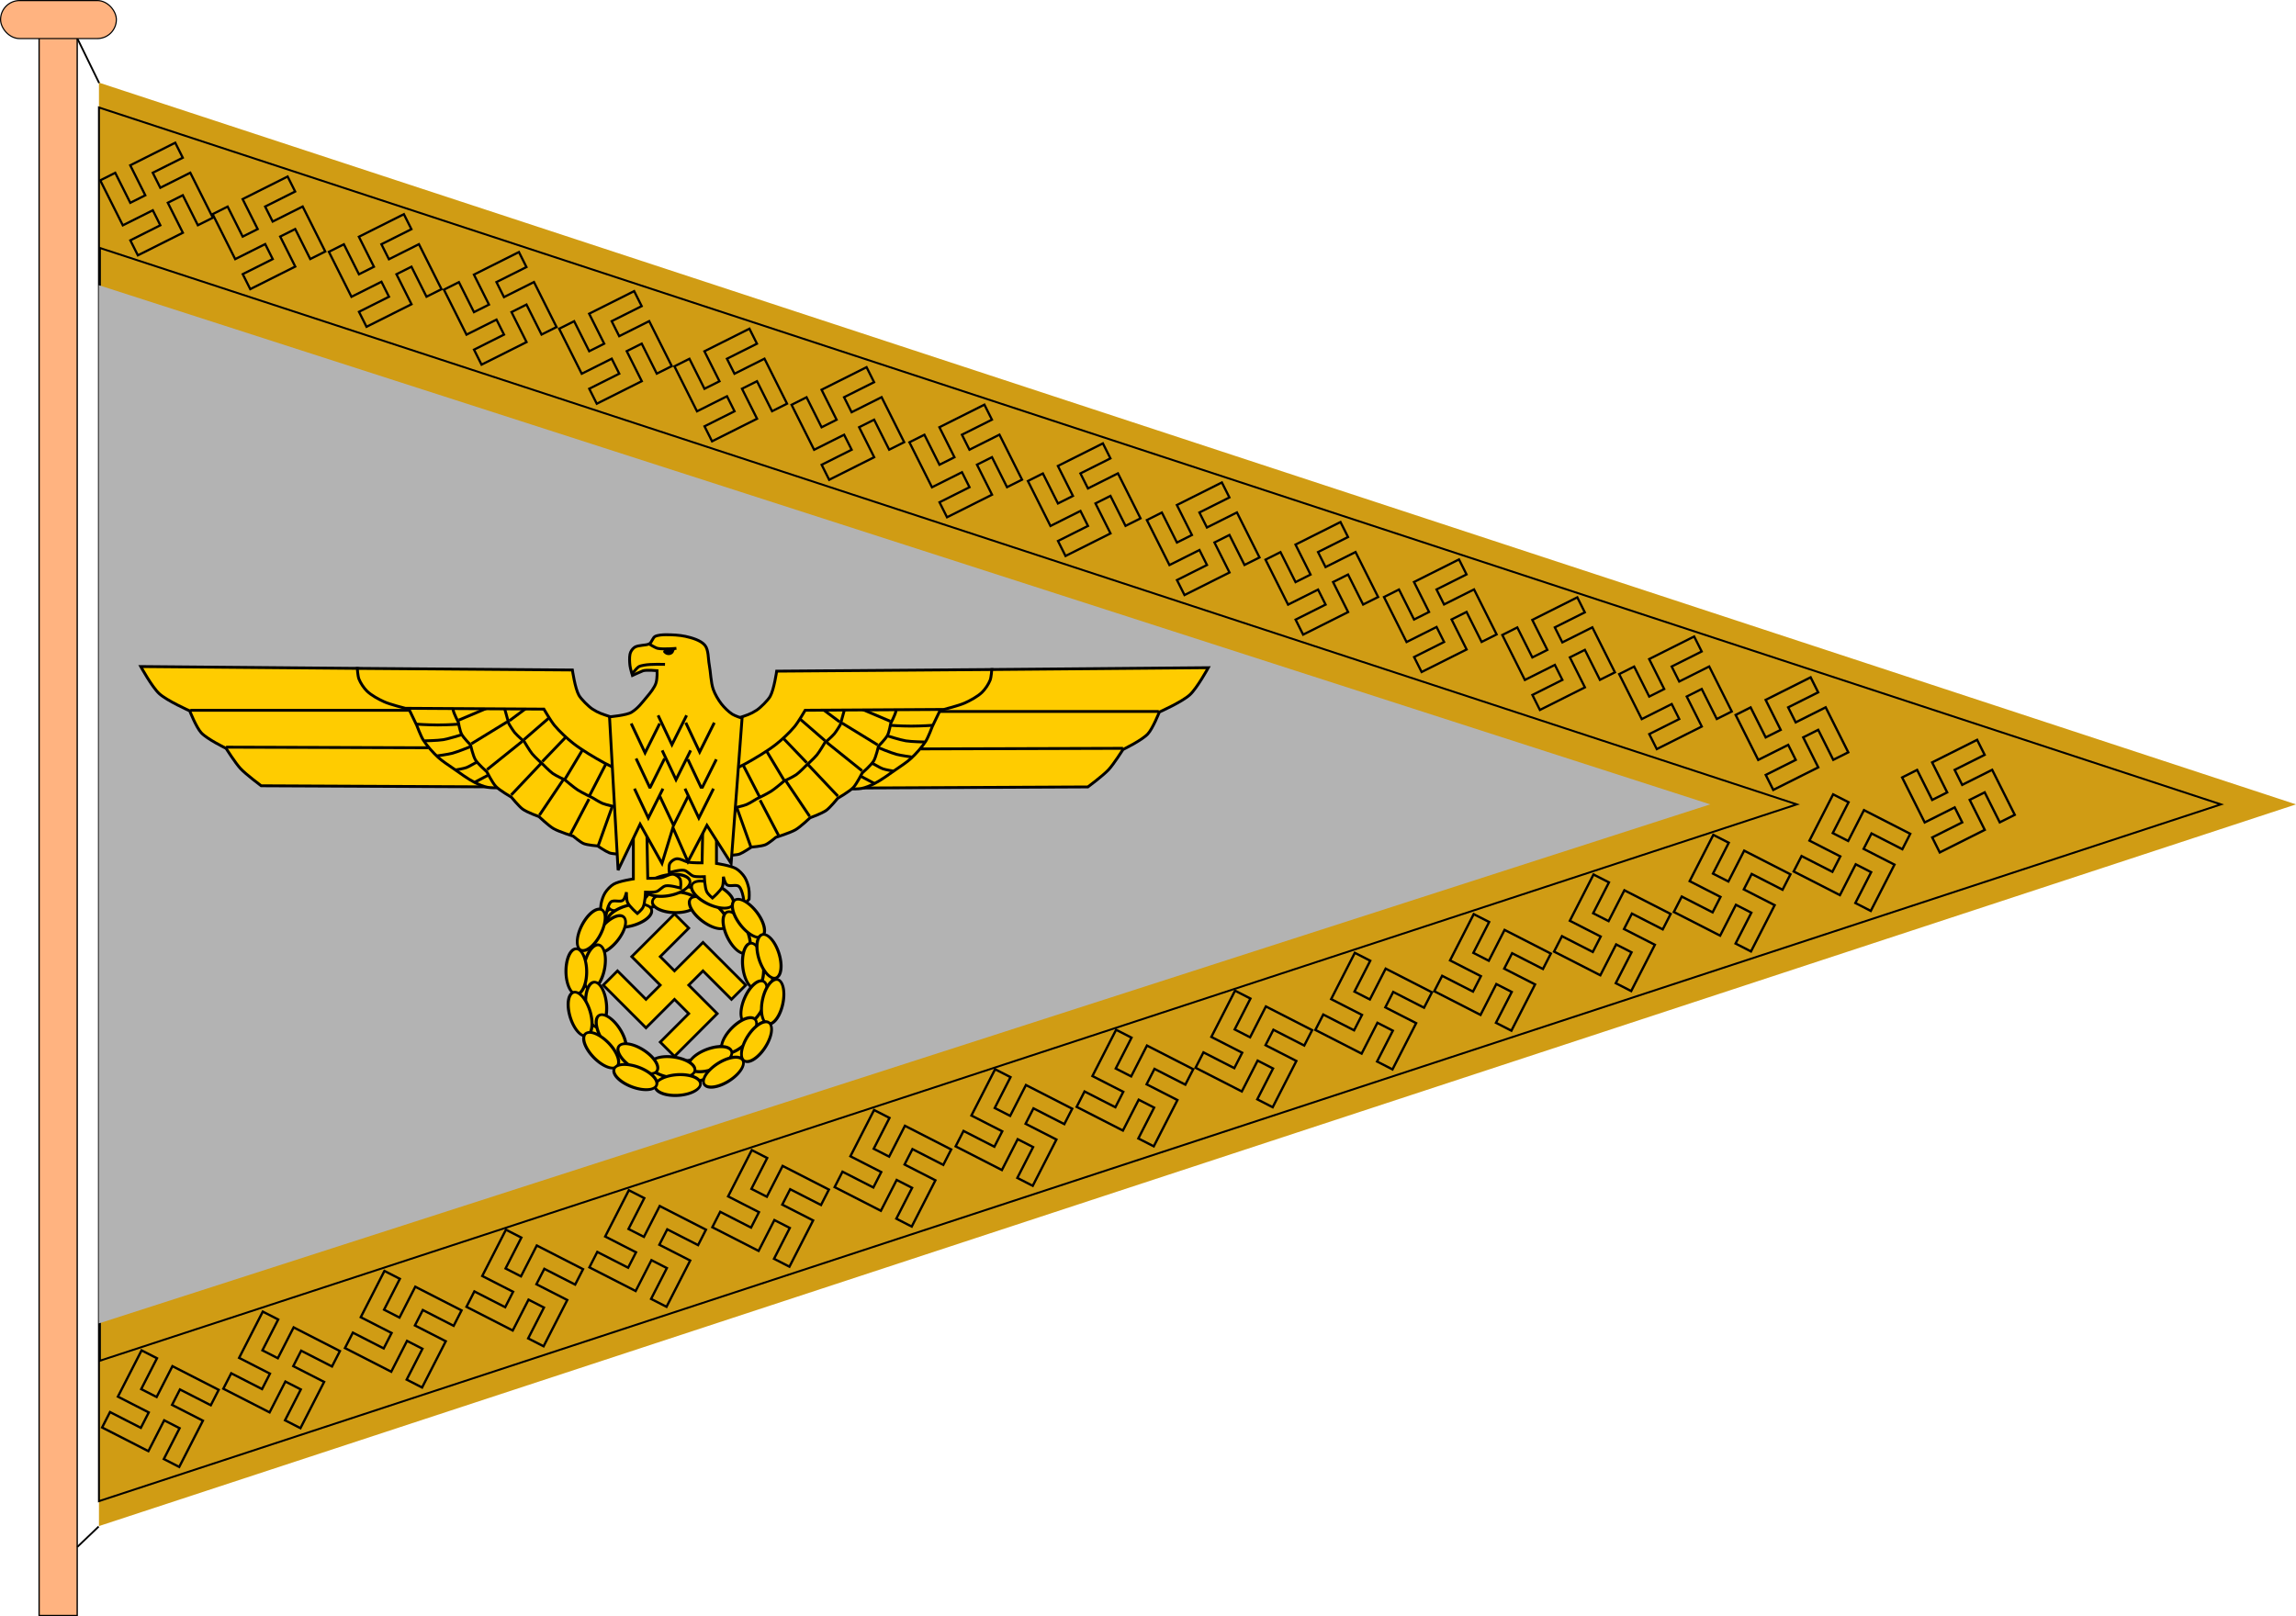 <?xml version="1.0" encoding="UTF-8" standalone="no"?>
<!-- Created with Inkscape (http://www.inkscape.org/) -->
<svg
   xmlns:dc="http://purl.org/dc/elements/1.1/"
   xmlns:cc="http://creativecommons.org/ns#"
   xmlns:rdf="http://www.w3.org/1999/02/22-rdf-syntax-ns#"
   xmlns:svg="http://www.w3.org/2000/svg"
   xmlns="http://www.w3.org/2000/svg"
   xmlns:sodipodi="http://sodipodi.sourceforge.net/DTD/sodipodi-0.dtd"
   xmlns:inkscape="http://www.inkscape.org/namespaces/inkscape"
   id="svg2"
   sodipodi:version="0.32"
   inkscape:version="0.46"
   width="1283.078"
   height="903.4"
   version="1.0"
   sodipodi:docbase="C:\Dokumente und Einstellungen\Axel\Eigene Dateien\Inkscape-Dateien"
   sodipodi:docname="Krafwagen Hoheitszeichen Generale.svg"
   inkscape:output_extension="org.inkscape.output.svg.inkscape">
  <defs
     id="defs5">
    <inkscape:perspective
       sodipodi:type="inkscape:persp3d"
       inkscape:vp_x="0 : 398.62204 : 1"
       inkscape:vp_y="0 : 1000 : 0"
       inkscape:vp_z="1594.4882 : 398.62204 : 1"
       inkscape:persp3d-origin="797.24408 : 265.74803 : 1"
       id="perspective6" />
    <inkscape:perspective
       sodipodi:type="inkscape:persp3d"
       inkscape:vp_x="0 : 300 : 1"
       inkscape:vp_y="0 : 1000 : 0"
       inkscape:vp_z="1000 : 300 : 1"
       inkscape:persp3d-origin="500 : 200 : 1"
       id="perspective17" />
    <inkscape:perspective
       sodipodi:type="inkscape:persp3d"
       inkscape:vp_x="0 : 526.18109 : 1"
       inkscape:vp_y="0 : 1000 : 0"
       inkscape:vp_z="744.09448 : 526.18109 : 1"
       inkscape:persp3d-origin="372.04724 : 350.78739 : 1"
       id="perspective2443" />
    <inkscape:perspective
       id="perspective3303"
       inkscape:persp3d-origin="797.24408 : 265.74803 : 1"
       inkscape:vp_z="1594.4882 : 398.62204 : 1"
       inkscape:vp_y="0 : 1000 : 0"
       inkscape:vp_x="0 : 398.62204 : 1"
       sodipodi:type="inkscape:persp3d" />
    <inkscape:perspective
       id="perspective3352"
       inkscape:persp3d-origin="500 : 200 : 1"
       inkscape:vp_z="1000 : 300 : 1"
       inkscape:vp_y="0 : 1000 : 0"
       inkscape:vp_x="0 : 300 : 1"
       sodipodi:type="inkscape:persp3d" />
    <inkscape:perspective
       sodipodi:type="inkscape:persp3d"
       inkscape:vp_x="0 : 398.62204 : 1"
       inkscape:vp_y="0 : 1000 : 0"
       inkscape:vp_z="1594.4882 : 398.62204 : 1"
       inkscape:persp3d-origin="797.24408 : 265.74803 : 1"
       id="perspective2664" />
    <inkscape:perspective
       sodipodi:type="inkscape:persp3d"
       inkscape:vp_x="0 : 300 : 1"
       inkscape:vp_y="0 : 1000 : 0"
       inkscape:vp_z="1000 : 300 : 1"
       inkscape:persp3d-origin="500 : 200 : 1"
       id="perspective2741" />
    <inkscape:perspective
       sodipodi:type="inkscape:persp3d"
       inkscape:vp_x="0 : 526.18109 : 1"
       inkscape:vp_y="0 : 1000 : 0"
       inkscape:vp_z="744.09448 : 526.18109 : 1"
       inkscape:persp3d-origin="372.04724 : 350.78739 : 1"
       id="perspective2667" />
    <inkscape:perspective
       id="perspective2738"
       inkscape:persp3d-origin="797.24408 : 265.74803 : 1"
       inkscape:vp_z="1594.4882 : 398.62204 : 1"
       inkscape:vp_y="0 : 1000 : 0"
       inkscape:vp_x="0 : 398.62204 : 1"
       sodipodi:type="inkscape:persp3d" />
    <inkscape:perspective
       id="perspective2736"
       inkscape:persp3d-origin="500 : 200 : 1"
       inkscape:vp_z="1000 : 300 : 1"
       inkscape:vp_y="0 : 1000 : 0"
       inkscape:vp_x="0 : 300 : 1"
       sodipodi:type="inkscape:persp3d" />
    <inkscape:perspective
       sodipodi:type="inkscape:persp3d"
       inkscape:vp_x="0 : 526.18109 : 1"
       inkscape:vp_y="0 : 1000 : 0"
       inkscape:vp_z="744.09448 : 526.18109 : 1"
       inkscape:persp3d-origin="372.04724 : 350.78739 : 1"
       id="perspective2734" />
    <inkscape:perspective
       id="perspective2732"
       inkscape:persp3d-origin="797.24408 : 265.74803 : 1"
       inkscape:vp_z="1594.4882 : 398.62204 : 1"
       inkscape:vp_y="0 : 1000 : 0"
       inkscape:vp_x="0 : 398.62204 : 1"
       sodipodi:type="inkscape:persp3d" />
    <inkscape:perspective
       sodipodi:type="inkscape:persp3d"
       inkscape:vp_x="0 : 398.62204 : 1"
       inkscape:vp_y="0 : 1000 : 0"
       inkscape:vp_z="1594.4882 : 398.62204 : 1"
       inkscape:persp3d-origin="797.24408 : 265.74803 : 1"
       id="perspective5298" />
    <inkscape:perspective
       id="perspective5300"
       inkscape:persp3d-origin="372.04724 : 350.78739 : 1"
       inkscape:vp_z="744.09448 : 526.18109 : 1"
       inkscape:vp_y="0 : 1000 : 0"
       inkscape:vp_x="0 : 526.18109 : 1"
       sodipodi:type="inkscape:persp3d" />
    <inkscape:perspective
       id="perspective5302"
       inkscape:persp3d-origin="500 : 200 : 1"
       inkscape:vp_z="1000 : 300 : 1"
       inkscape:vp_y="0 : 1000 : 0"
       inkscape:vp_x="0 : 300 : 1"
       sodipodi:type="inkscape:persp3d" />
    <inkscape:perspective
       sodipodi:type="inkscape:persp3d"
       inkscape:vp_x="0 : 526.18109 : 1"
       inkscape:vp_y="0 : 1000 : 0"
       inkscape:vp_z="744.09448 : 526.18109 : 1"
       inkscape:persp3d-origin="372.04724 : 350.78739 : 1"
       id="perspective5116" />
    <inkscape:perspective
       sodipodi:type="inkscape:persp3d"
       inkscape:vp_x="0 : 300 : 1"
       inkscape:vp_y="0 : 1000 : 0"
       inkscape:vp_z="1000 : 300 : 1"
       inkscape:persp3d-origin="500 : 200 : 1"
       id="perspective4401" />
    <clipPath
       id="clip0">
      <rect
         y="0"
         x="0"
         id="rect2501"
         height="370"
         width="379" />
    </clipPath>
    <inkscape:perspective
       id="perspective2567"
       inkscape:persp3d-origin="236.875 : 154.16667 : 1"
       inkscape:vp_z="473.75 : 231.25 : 1"
       inkscape:vp_y="0 : 1000 : 0"
       inkscape:vp_x="0 : 231.25 : 1"
       sodipodi:type="inkscape:persp3d" />
    <inkscape:perspective
       sodipodi:type="inkscape:persp3d"
       inkscape:vp_x="0 : 398.62204 : 1"
       inkscape:vp_y="0 : 1000 : 0"
       inkscape:vp_z="1594.4882 : 398.62204 : 1"
       inkscape:persp3d-origin="797.24408 : 265.74803 : 1"
       id="perspective3449" />
    <inkscape:perspective
       id="perspective3451"
       inkscape:persp3d-origin="372.04724 : 350.78739 : 1"
       inkscape:vp_z="744.09448 : 526.18109 : 1"
       inkscape:vp_y="0 : 1000 : 0"
       inkscape:vp_x="0 : 526.18109 : 1"
       sodipodi:type="inkscape:persp3d" />
    <inkscape:perspective
       id="perspective4683"
       inkscape:persp3d-origin="500 : 200 : 1"
       inkscape:vp_z="1000 : 300 : 1"
       inkscape:vp_y="0 : 1000 : 0"
       inkscape:vp_x="0 : 300 : 1"
       sodipodi:type="inkscape:persp3d" />
    <inkscape:perspective
       sodipodi:type="inkscape:persp3d"
       inkscape:vp_x="0 : 526.18109 : 1"
       inkscape:vp_y="0 : 1000 : 0"
       inkscape:vp_z="744.09448 : 526.18109 : 1"
       inkscape:persp3d-origin="372.04724 : 350.78739 : 1"
       id="perspective4681" />
    <inkscape:perspective
       id="perspective4679"
       inkscape:persp3d-origin="797.24408 : 265.74803 : 1"
       inkscape:vp_z="1594.4882 : 398.62204 : 1"
       inkscape:vp_y="0 : 1000 : 0"
       inkscape:vp_x="0 : 398.62204 : 1"
       sodipodi:type="inkscape:persp3d" />
  </defs>
  <sodipodi:namedview
     inkscape:window-height="1005"
     inkscape:window-width="1280"
     inkscape:pageshadow="2"
     inkscape:pageopacity="1"
     borderopacity="1.0"
     bordercolor="#666666"
     pagecolor="#ffffff"
     id="base"
     showgrid="false"
     inkscape:grid-points="true"
     gridtolerance="0.5cm"
     inkscape:zoom="0.46771169"
     inkscape:cx="614.1604"
     inkscape:cy="403.41476"
     inkscape:window-x="-4"
     inkscape:window-y="-4"
     inkscape:current-layer="svg2"
     inkscape:document-units="cm"
     showguides="true"
     inkscape:guide-bbox="true"
     guidetolerance="0.5cm"
     inkscape:snap-global="false">
    <inkscape:grid
       id="GridFromPre046Settings"
       type="xygrid"
       originx="0px"
       originy="0cm"
       spacingx="0.5cm"
       spacingy="0.5cm"
       color="#0000ff"
       empcolor="#0000ff"
       opacity="0.2"
       empopacity="0.4"
       empspacing="5"
       units="cm"
       visible="true"
       enabled="true" />
  </sodipodi:namedview>
  <path
     style="fill:#d09c14;fill-rule:evenodd;stroke:none;stroke-width:1px;stroke-linecap:butt;stroke-linejoin:miter;stroke-opacity:1"
     d="M 55.298,46.188 L 55.298,853.017 L 1283.078,449.619 L 55.298,46.188 z"
     id="path2379" />
  <path
     style="fill:#d09c14;fill-opacity:1;fill-rule:evenodd;stroke:#000000;stroke-width:1.082;stroke-linecap:butt;stroke-linejoin:miter;stroke-miterlimit:4;stroke-dasharray:none;stroke-opacity:1"
     d="M 55.298,60.087 L 55.298,839.084 C 450.595,709.308 845.866,579.459 1241.142,449.619 C 845.876,319.73 450.604,189.858 55.298,60.087 z"
     id="path3383" />
  <path
     style="fill:#d09c14;fill-opacity:1;fill-rule:evenodd;stroke:#000000;stroke-width:1.074;stroke-linecap:butt;stroke-linejoin:miter;stroke-miterlimit:4;stroke-dasharray:none;stroke-opacity:1"
     d="M 55.839,138.616 C 55.839,345.94 55.839,553.265 55.839,760.589 C 371.995,657.107 688.095,553.453 1004.135,449.619 C 688.063,345.87 372.009,242.066 55.839,138.616 z"
     id="path3361" />
  <path
     style="fill:#b3b3b3;fill-opacity:1;fill-rule:evenodd;stroke:none;stroke-width:0.992;stroke-linecap:butt;stroke-linejoin:miter;stroke-miterlimit:4;stroke-dasharray:none;stroke-opacity:1"
     d="M 55.203,165.233 C 55.203,356.736 55.203,548.239 55.203,739.742 C 355.388,643.09 655.544,546.347 955.7,449.607 C 655.543,352.848 355.388,256.08 55.203,159.407 C 55.203,161.349 55.203,163.291 55.203,165.233 z"
     id="path2401" />
  <path
     style="fill:#d09c14;fill-opacity:1;stroke:#000000;stroke-width:1.291;stroke-miterlimit:4;stroke-dasharray:none;stroke-opacity:1"
     id="path3457"
     d="M 235.878,775.565 L 227.258,771.155 L 236.079,753.915 L 227.459,749.504 L 218.638,766.744 L 192.778,753.513 L 197.189,744.893 L 214.429,753.714 L 218.839,745.094 L 201.599,736.273 L 214.831,710.413 L 223.451,714.823 L 214.63,732.063 L 223.25,736.474 L 232.071,719.234 L 257.931,732.465 L 253.52,741.085 L 236.28,732.264 L 231.87,740.884 L 249.11,749.705 L 235.878,775.565 z" />
  <path
     style="fill:#d09c14;fill-opacity:1;stroke:#000000;stroke-width:1.291;stroke-miterlimit:4;stroke-dasharray:none;stroke-opacity:1"
     id="path3459"
     d="M 167.898,798.293 L 159.278,793.882 L 168.099,776.642 L 159.479,772.231 L 150.658,789.472 L 124.798,776.24 L 129.209,767.62 L 146.449,776.441 L 150.859,767.821 L 133.619,759 L 146.851,733.14 L 155.471,737.551 L 146.65,754.791 L 155.27,759.201 L 164.091,741.961 L 189.951,755.193 L 185.54,763.813 L 168.3,754.992 L 163.89,763.612 L 181.13,772.433 L 167.898,798.293 z" />
  <path
     style="fill:#d09c14;fill-opacity:1;stroke:#000000;stroke-width:1.291;stroke-miterlimit:4;stroke-dasharray:none;stroke-opacity:1"
     id="path3461"
     d="M 100.162,819.963 L 91.542,815.552 L 100.363,798.312 L 91.743,793.902 L 82.922,811.142 L 57.062,797.91 L 61.473,789.29 L 78.713,798.111 L 83.123,789.491 L 65.883,780.67 L 79.115,754.81 L 87.735,759.221 L 78.914,776.461 L 87.534,780.871 L 96.355,763.631 L 122.215,776.863 L 117.804,785.483 L 100.564,776.662 L 96.154,785.282 L 113.394,794.103 L 100.162,819.963 z" />
  <path
     style="fill:#d09c14;fill-opacity:1;stroke:#000000;stroke-width:1.291;stroke-miterlimit:4;stroke-dasharray:none;stroke-opacity:1"
     id="path3463"
     d="M 441.166,708.031 L 432.546,703.621 L 441.367,686.381 L 432.747,681.97 L 423.926,699.21 L 398.066,685.979 L 402.476,677.359 L 419.717,686.18 L 424.127,677.56 L 406.887,668.739 L 420.119,642.879 L 428.739,647.289 L 419.917,664.529 L 428.537,668.94 L 437.359,651.7 L 463.218,664.932 L 458.808,673.551 L 441.568,664.731 L 437.157,673.351 L 454.397,682.172 L 441.166,708.031 z" />
  <path
     style="fill:#d09c14;fill-opacity:1;stroke:#000000;stroke-width:1.291;stroke-miterlimit:4;stroke-dasharray:none;stroke-opacity:1"
     id="path3465"
     d="M 372.47,730.455 L 363.85,726.045 L 372.672,708.805 L 364.051,704.394 L 355.23,721.634 L 329.37,708.403 L 333.781,699.783 L 351.021,708.604 L 355.432,699.984 L 338.192,691.163 L 351.423,665.303 L 360.043,669.713 L 351.222,686.953 L 359.842,691.364 L 368.663,674.124 L 394.523,687.355 L 390.112,695.975 L 372.872,687.155 L 368.462,695.774 L 385.702,704.596 L 372.47,730.455 z" />
  <path
     style="fill:#d09c14;fill-opacity:1;stroke:#000000;stroke-width:1.291;stroke-miterlimit:4;stroke-dasharray:none;stroke-opacity:1"
     id="path3467"
     d="M 303.775,752.523 L 295.155,748.113 L 303.976,730.873 L 295.356,726.462 L 286.535,743.702 L 260.675,730.471 L 265.086,721.851 L 282.326,730.672 L 286.736,722.052 L 269.496,713.231 L 282.728,687.371 L 291.348,691.781 L 282.526,709.021 L 291.146,713.432 L 299.968,696.192 L 325.827,709.423 L 321.417,718.043 L 304.177,709.223 L 299.766,717.842 L 317.006,726.664 L 303.775,752.523 z" />
  <path
     style="fill:#d09c14;fill-opacity:1;stroke:#000000;stroke-width:1.291;stroke-miterlimit:4;stroke-dasharray:none;stroke-opacity:1"
     id="path3469"
     d="M 644.761,640.76 L 636.141,636.349 L 644.962,619.109 L 636.342,614.698 L 627.521,631.939 L 601.661,618.707 L 606.071,610.087 L 623.312,618.908 L 627.722,610.288 L 610.482,601.467 L 623.714,575.607 L 632.334,580.018 L 623.512,597.258 L 632.132,601.668 L 640.953,584.428 L 666.813,597.66 L 662.403,606.28 L 645.163,597.459 L 640.752,606.079 L 657.992,614.9 L 644.761,640.76 z" />
  <path
     style="fill:#d09c14;fill-opacity:1;stroke:#000000;stroke-width:1.291;stroke-miterlimit:4;stroke-dasharray:none;stroke-opacity:1"
     id="path3471"
     d="M 577.133,662.828 L 568.513,658.417 L 577.334,641.177 L 568.714,636.766 L 559.893,654.007 L 534.033,640.775 L 538.444,632.155 L 555.684,640.976 L 560.094,632.356 L 542.854,623.535 L 556.086,597.675 L 564.706,602.086 L 555.885,619.326 L 564.505,623.736 L 573.326,606.496 L 599.186,619.728 L 594.775,628.348 L 577.535,619.527 L 573.125,628.147 L 590.365,636.968 L 577.133,662.828 z" />
  <path
     style="fill:#d09c14;fill-opacity:1;stroke:#000000;stroke-width:1.291;stroke-miterlimit:4;stroke-dasharray:none;stroke-opacity:1"
     id="path3473"
     d="M 509.505,685.608 L 500.885,681.197 L 509.707,663.957 L 501.086,659.546 L 492.265,676.786 L 466.406,663.555 L 470.816,654.935 L 488.056,663.756 L 492.467,655.136 L 475.227,646.315 L 488.458,620.455 L 497.078,624.866 L 488.257,642.106 L 496.877,646.516 L 505.698,629.276 L 531.558,642.508 L 527.147,651.128 L 509.907,642.307 L 505.497,650.927 L 522.737,659.748 L 509.505,685.608 z" />
  <path
     style="fill:#d09c14;fill-opacity:1;stroke:#000000;stroke-width:1.291;stroke-miterlimit:4;stroke-dasharray:none;stroke-opacity:1"
     id="path3475"
     d="M 778.166,597.758 L 769.545,593.348 L 778.367,576.108 L 769.746,571.697 L 760.926,588.937 L 735.066,575.706 L 739.476,567.086 L 756.716,575.907 L 761.127,567.287 L 743.887,558.466 L 757.118,532.606 L 765.738,537.016 L 756.917,554.256 L 765.537,558.667 L 774.358,541.427 L 800.218,554.658 L 795.808,563.278 L 778.568,554.457 L 774.157,563.077 L 791.397,571.899 L 778.166,597.758 z" />
  <path
     style="fill:#d09c14;fill-opacity:1;stroke:#000000;stroke-width:1.291;stroke-miterlimit:4;stroke-dasharray:none;stroke-opacity:1"
     id="path3477"
     d="M 711.218,618.9 L 702.597,614.489 L 711.419,597.249 L 702.799,592.839 L 693.978,610.079 L 668.118,596.847 L 672.528,588.227 L 689.768,597.048 L 694.179,588.428 L 676.939,579.607 L 690.17,553.747 L 698.79,558.158 L 689.969,575.398 L 698.589,579.808 L 707.41,562.568 L 733.27,575.8 L 728.86,584.42 L 711.62,575.599 L 707.209,584.219 L 724.449,593.04 L 711.218,618.9 z" />
  <path
     style="fill:#d09c14;fill-opacity:1;stroke:#000000;stroke-width:1.291;stroke-miterlimit:4;stroke-dasharray:none;stroke-opacity:1"
     id="path3479"
     d="M 844.61,576.113 L 835.99,571.703 L 844.811,554.463 L 836.191,550.052 L 827.37,567.292 L 801.51,554.061 L 805.921,545.441 L 823.161,554.262 L 827.571,545.642 L 810.331,536.821 L 823.563,510.961 L 832.183,515.371 L 823.362,532.612 L 831.982,537.022 L 840.803,519.782 L 866.663,533.014 L 862.252,541.633 L 845.012,532.813 L 840.602,541.433 L 857.842,550.254 L 844.61,576.113 z" />
  <path
     style="fill:#d09c14;fill-opacity:1;stroke:#000000;stroke-width:1.291;stroke-miterlimit:4;stroke-dasharray:none;stroke-opacity:1"
     id="path3481"
     d="M 1045.454,509.165 L 1036.834,504.755 L 1045.655,487.515 L 1037.035,483.104 L 1028.214,500.344 L 1002.354,487.113 L 1006.765,478.493 L 1024.005,487.314 L 1028.415,478.694 L 1011.175,469.873 L 1024.407,444.013 L 1033.027,448.423 L 1024.206,465.664 L 1032.826,470.074 L 1041.647,452.834 L 1067.507,466.066 L 1063.096,474.685 L 1045.856,465.865 L 1041.446,474.485 L 1058.686,483.306 L 1045.454,509.165 z" />
  <path
     style="fill:#d09c14;fill-opacity:1;stroke:#000000;stroke-width:1.291;stroke-miterlimit:4;stroke-dasharray:none;stroke-opacity:1"
     id="path3483"
     d="M 978.506,531.817 L 969.886,527.407 L 978.707,510.167 L 970.087,505.756 L 961.266,522.996 L 935.406,509.764 L 939.817,501.145 L 957.057,509.965 L 961.467,501.346 L 944.227,492.524 L 957.459,466.665 L 966.079,471.075 L 957.258,488.315 L 965.878,492.726 L 974.699,475.486 L 1000.559,488.717 L 996.148,497.337 L 978.908,488.516 L 974.498,497.136 L 991.738,505.957 L 978.506,531.817 z" />
  <path
     style="fill:#d09c14;fill-opacity:1;stroke:#000000;stroke-width:1.291;stroke-miterlimit:4;stroke-dasharray:none;stroke-opacity:1"
     id="path3485"
     d="M 911.558,553.965 L 902.938,549.555 L 911.759,532.315 L 903.139,527.904 L 894.318,545.144 L 868.458,531.913 L 872.869,523.293 L 890.109,532.114 L 894.519,523.494 L 877.279,514.673 L 890.511,488.813 L 899.131,493.223 L 890.31,510.463 L 898.93,514.874 L 907.751,497.634 L 933.611,510.865 L 929.2,519.485 L 911.96,510.664 L 907.55,519.284 L 924.79,528.106 L 911.558,553.965 z" />
  <path
     style="fill:#d09c14;fill-opacity:1;fill-rule:nonzero;stroke:#000000;stroke-width:1.291;stroke-linecap:butt;stroke-linejoin:miter;marker:none;marker-start:none;marker-mid:none;marker-end:none;stroke-miterlimit:4;stroke-dasharray:none;stroke-dashoffset:0;stroke-opacity:1;visibility:visible;display:inline;overflow:visible;enable-background:accumulate"
     id="path3559"
     d="M 1011.841,378.601 L 1016.046,386.983 L 999.281,395.393 L 1003.486,403.775 L 1020.251,395.366 L 1032.866,420.513 L 1024.483,424.718 L 1016.073,407.953 L 1007.691,412.158 L 1016.101,428.922 L 990.954,441.537 L 986.749,433.155 L 1003.514,424.745 L 999.309,416.362 L 982.544,424.772 L 969.93,399.625 L 978.312,395.42 L 986.722,412.185 L 995.104,407.98 L 986.694,391.215 L 1011.841,378.601 z" />
  <path
     style="fill:#d09c14;fill-opacity:1;stroke:#000000;stroke-width:1.25;stroke-miterlimit:4;stroke-dasharray:none;stroke-opacity:1"
     id="path3561"
     d="M 815.334,312.699 L 819.539,321.081 L 802.774,329.491 L 806.979,337.873 L 823.743,329.464 L 836.358,354.611 L 827.976,358.816 L 819.566,342.051 L 811.183,346.256 L 819.593,363.02 L 794.446,375.635 L 790.241,367.253 L 807.006,358.843 L 802.801,350.46 L 786.036,358.87 L 773.422,333.723 L 781.804,329.518 L 790.214,346.283 L 798.596,342.078 L 790.187,325.313 L 815.334,312.699 z" />
  <path
     style="fill:#d09c14;fill-opacity:1;stroke:#000000;stroke-width:1.25;stroke-miterlimit:4;stroke-dasharray:none;stroke-opacity:1"
     id="path3563"
     d="M 881.44,333.894 L 885.645,342.277 L 868.88,350.686 L 873.085,359.069 L 889.85,350.659 L 902.465,375.806 L 894.082,380.011 L 885.672,363.246 L 877.29,367.451 L 885.7,384.216 L 860.553,396.83 L 856.348,388.448 L 873.113,380.038 L 868.908,371.656 L 852.143,380.066 L 839.529,354.919 L 847.911,350.714 L 856.321,367.478 L 864.703,363.274 L 856.293,346.509 L 881.44,333.894 z" />
  <path
     style="fill:#d09c14;fill-opacity:1;stroke:#000000;stroke-width:1.25;stroke-miterlimit:4;stroke-dasharray:none;stroke-opacity:1"
     id="path3565"
     d="M 946.751,355.776 L 950.956,364.158 L 934.191,372.568 L 938.396,380.95 L 955.16,372.54 L 967.775,397.688 L 959.393,401.892 L 950.983,385.128 L 942.6,389.332 L 951.01,406.097 L 925.863,418.712 L 921.658,410.329 L 938.423,401.92 L 934.218,393.537 L 917.453,401.947 L 904.839,376.8 L 913.221,372.595 L 921.631,389.36 L 930.013,385.155 L 921.604,368.39 L 946.751,355.776 z" />
  <path
     style="fill:#d09c14;fill-opacity:1;stroke:#000000;stroke-width:1.25;stroke-miterlimit:4;stroke-dasharray:none;stroke-opacity:1"
     id="path3567"
     d="M 616.333,247.834 L 620.538,256.216 L 603.773,264.626 L 607.978,273.008 L 624.743,264.598 L 637.357,289.746 L 628.975,293.95 L 620.565,277.186 L 612.183,281.39 L 620.592,298.155 L 595.445,310.77 L 591.24,302.387 L 608.005,293.978 L 603.8,285.595 L 587.035,294.005 L 574.421,268.858 L 582.803,264.653 L 591.213,281.418 L 599.595,277.213 L 591.186,260.448 L 616.333,247.834 z" />
  <path
     style="fill:#d09c14;fill-opacity:1;stroke:#000000;stroke-width:1.25;stroke-miterlimit:4;stroke-dasharray:none;stroke-opacity:1"
     id="path3569"
     d="M 682.824,269.676 L 687.029,278.058 L 670.264,286.468 L 674.469,294.851 L 691.234,286.441 L 703.849,311.588 L 695.466,315.793 L 687.056,299.028 L 678.674,303.233 L 687.084,319.998 L 661.937,332.612 L 657.732,324.23 L 674.497,315.82 L 670.292,307.438 L 653.527,315.847 L 640.912,290.7 L 649.295,286.495 L 657.705,303.26 L 666.087,299.055 L 657.677,282.29 L 682.824,269.676 z" />
  <path
     style="fill:#d09c14;fill-opacity:1;stroke:#000000;stroke-width:1.25;stroke-miterlimit:4;stroke-dasharray:none;stroke-opacity:1"
     id="path3571"
     d="M 749.112,291.796 L 753.317,300.179 L 736.552,308.588 L 740.757,316.971 L 757.522,308.561 L 770.136,333.708 L 761.754,337.913 L 753.344,321.148 L 744.962,325.353 L 753.371,342.118 L 728.224,354.733 L 724.019,346.35 L 740.784,337.941 L 736.579,329.558 L 719.815,337.968 L 707.2,312.821 L 715.582,308.616 L 723.992,325.381 L 732.375,321.176 L 723.965,304.411 L 749.112,291.796 z" />
  <path
     style="fill:#d09c14;fill-opacity:1;stroke:#000000;stroke-width:1.25;stroke-miterlimit:4;stroke-dasharray:none;stroke-opacity:1"
     id="path3573"
     d="M 418.804,183.734 L 423.009,192.116 L 406.244,200.526 L 410.449,208.908 L 427.214,200.499 L 439.828,225.646 L 431.446,229.85 L 423.036,213.086 L 414.654,217.29 L 423.063,234.055 L 397.916,246.67 L 393.711,238.287 L 410.476,229.878 L 406.271,221.495 L 389.507,229.905 L 376.892,204.758 L 385.274,200.553 L 393.684,217.318 L 402.067,213.113 L 393.657,196.348 L 418.804,183.734 z" />
  <path
     style="fill:#d09c14;fill-opacity:1;stroke:#000000;stroke-width:1.25;stroke-miterlimit:4;stroke-dasharray:none;stroke-opacity:1"
     id="path3575"
     d="M 484.258,205.242 L 488.463,213.625 L 471.698,222.034 L 475.903,230.417 L 492.667,222.007 L 505.282,247.154 L 496.9,251.359 L 488.49,234.594 L 480.107,238.799 L 488.517,255.564 L 463.37,268.178 L 459.165,259.796 L 475.93,251.386 L 471.725,243.004 L 454.96,251.414 L 442.346,226.267 L 450.728,222.062 L 459.138,238.826 L 467.52,234.622 L 459.111,217.857 L 484.258,205.242 z" />
  <path
     style="fill:#d09c14;fill-opacity:1;stroke:#000000;stroke-width:1.25;stroke-miterlimit:4;stroke-dasharray:none;stroke-opacity:1"
     id="path3577"
     d="M 550.119,226.195 L 554.324,234.578 L 537.559,242.987 L 541.764,251.37 L 558.529,242.96 L 571.144,268.107 L 562.761,272.312 L 554.351,255.547 L 545.969,259.752 L 554.379,276.517 L 529.232,289.131 L 525.027,280.749 L 541.792,272.339 L 537.587,263.957 L 520.822,272.366 L 508.207,247.219 L 516.59,243.015 L 525,259.779 L 533.382,255.574 L 524.972,238.809 L 550.119,226.195 z" />
  <path
     style="fill:#d09c14;fill-opacity:1;stroke:#000000;stroke-width:1.25;stroke-miterlimit:4;stroke-dasharray:none;stroke-opacity:1"
     id="path3579"
     d="M 289.992,140.891 L 294.197,149.273 L 277.432,157.683 L 281.637,166.065 L 298.401,157.655 L 311.016,182.802 L 302.634,187.007 L 294.224,170.243 L 285.841,174.447 L 294.251,191.212 L 269.104,203.827 L 264.899,195.444 L 281.664,187.035 L 277.459,178.652 L 260.694,187.062 L 248.08,161.915 L 256.462,157.71 L 264.872,174.475 L 273.254,170.27 L 264.845,153.505 L 289.992,140.891 z" />
  <path
     style="fill:#d09c14;fill-opacity:1;stroke:#000000;stroke-width:1.25;stroke-miterlimit:4;stroke-dasharray:none;stroke-opacity:1"
     id="path3581"
     d="M 354.384,162.733 L 358.589,171.116 L 341.824,179.525 L 346.029,187.908 L 362.794,179.498 L 375.408,204.645 L 367.026,208.85 L 358.616,192.085 L 350.234,196.29 L 358.643,213.055 L 333.496,225.669 L 329.291,217.287 L 346.056,208.877 L 341.851,200.495 L 325.087,208.905 L 312.472,183.758 L 320.854,179.553 L 329.264,196.317 L 337.646,192.113 L 329.237,175.348 L 354.384,162.733 z" />
  <path
     style="fill:#d09c14;fill-opacity:1;stroke:#000000;stroke-width:1.25;stroke-miterlimit:4;stroke-dasharray:none;stroke-opacity:1"
     id="path3583"
     d="M 225.704,119.729 L 229.909,128.112 L 213.144,136.521 L 217.349,144.904 L 234.114,136.494 L 246.728,161.641 L 238.346,165.846 L 229.936,149.081 L 221.554,153.286 L 229.964,170.051 L 204.817,182.665 L 200.612,174.283 L 217.376,165.873 L 213.172,157.491 L 196.407,165.9 L 183.792,140.753 L 192.175,136.549 L 200.584,153.313 L 208.967,149.108 L 200.557,132.344 L 225.704,119.729 z" />
  <path
     style="fill:#d09c14;fill-opacity:1;stroke:#000000;stroke-width:1.25;stroke-miterlimit:4;stroke-dasharray:none;stroke-opacity:1"
     id="path3587"
     d="M 97.931,79.78 L 102.136,88.163 L 85.371,96.572 L 89.576,104.955 L 106.341,96.545 L 118.955,121.692 L 110.573,125.897 L 102.163,109.132 L 93.781,113.337 L 102.19,130.102 L 77.043,142.716 L 72.838,134.334 L 89.603,125.924 L 85.398,117.542 L 68.633,125.952 L 56.019,100.805 L 64.401,96.6 L 72.811,113.364 L 81.194,109.16 L 72.784,92.395 L 97.931,79.78 z" />
  <path
     style="fill:#d09c14;fill-opacity:1;stroke:#000000;stroke-width:1.25;stroke-miterlimit:4;stroke-dasharray:none;stroke-opacity:1"
     id="path3589"
     d="M 160.735,98.673 L 164.94,107.055 L 148.175,115.465 L 152.38,123.847 L 169.145,115.437 L 181.76,140.584 L 173.377,144.789 L 164.967,128.025 L 156.585,132.229 L 164.995,148.994 L 139.848,161.609 L 135.643,153.226 L 152.408,144.817 L 148.203,136.434 L 131.438,144.844 L 118.823,119.697 L 127.206,115.492 L 135.616,132.257 L 143.998,128.052 L 135.588,111.287 L 160.735,98.673 z" />
  <path
     style="fill:#d09c14;fill-opacity:1;fill-rule:nonzero;stroke:#000000;stroke-width:1.291;stroke-linecap:butt;stroke-linejoin:miter;marker:none;marker-start:none;marker-mid:none;marker-end:none;stroke-miterlimit:4;stroke-dasharray:none;stroke-dashoffset:0;stroke-opacity:1;visibility:visible;display:inline;overflow:visible;enable-background:accumulate"
     id="path3661"
     d="M 1104.881,413.543 L 1109.086,421.925 L 1092.322,430.335 L 1096.526,438.717 L 1113.291,430.308 L 1125.906,455.455 L 1117.523,459.66 L 1109.114,442.895 L 1100.731,447.1 L 1109.141,463.864 L 1083.994,476.479 L 1079.789,468.097 L 1096.554,459.687 L 1092.349,451.304 L 1075.584,459.714 L 1062.97,434.567 L 1071.352,430.362 L 1079.762,447.127 L 1088.144,442.922 L 1079.735,426.157 L 1104.881,413.543 z" />
  <g
     id="g2792"
     transform="matrix(0.53,0,0,0.53,-0.219,232.301)">
    <path
       style="fill:#ffcc00;fill-opacity:1;fill-rule:evenodd;stroke:#000000;stroke-width:1px;stroke-linecap:butt;stroke-linejoin:miter;stroke-opacity:1"
       d="M 674.393,421.818 L 676.111,499.137 L 748.275,502.573 L 747.416,420.959 L 674.393,421.818 z"
       id="path3566" />
    <path
       style="opacity:1;fill:#ffcc00;fill-opacity:1;stroke:#000000;stroke-width:3.194;stroke-miterlimit:4;stroke-dasharray:none;stroke-opacity:1"
       d="M 710.469,495.812 C 652.667,495.812 605.75,542.698 605.75,600.5 C 605.75,658.302 652.667,705.219 710.469,705.219 C 768.27,705.219 815.188,658.302 815.188,600.5 C 815.188,542.698 768.271,495.812 710.469,495.812 z M 710.812,515.156 C 756.758,515.156 794.062,552.43 794.062,598.375 C 794.063,644.32 756.758,681.625 710.812,681.625 C 664.867,681.625 627.594,644.32 627.594,598.375 C 627.594,552.43 664.867,515.156 710.812,515.156 z"
       id="path3564" />
    <g
       id="g3558"
       transform="matrix(-0.109,0.994,-0.994,-0.109,1398.459,-44.185)">
      <path
         transform="matrix(1.162,4.4736554e-2,6.7339395e-2,1.019,-147.575,-47.464)"
         d="M 641.318,628.646 A 9.45,23.41 0 1 1 622.417,628.646 A 9.45,23.41 0 1 1 641.318,628.646 z"
         sodipodi:ry="23.410454"
         sodipodi:rx="9.4500914"
         sodipodi:cy="628.64587"
         sodipodi:cx="631.86749"
         id="path3560"
         style="opacity:1;fill:#ffcc00;fill-opacity:1;stroke:#000000;stroke-width:2.76;stroke-miterlimit:4;stroke-dasharray:none;stroke-opacity:1"
         sodipodi:type="arc" />
      <path
         transform="matrix(1.147,-0.192,0.272,0.985,-283.671,133.307)"
         d="M 641.318,628.646 A 9.45,23.41 0 1 1 622.417,628.646 A 9.45,23.41 0 1 1 641.318,628.646 z"
         sodipodi:ry="23.410454"
         sodipodi:rx="9.4500914"
         sodipodi:cy="628.64587"
         sodipodi:cx="631.86749"
         id="path3562"
         style="opacity:1;fill:#ffcc00;fill-opacity:1;stroke:#000000;stroke-width:2.76;stroke-miterlimit:4;stroke-dasharray:none;stroke-opacity:1"
         sodipodi:type="arc" />
    </g>
    <g
       transform="matrix(-0.533,-0.846,-0.846,0.533,1524.528,708.787)"
       id="g3552">
      <path
         sodipodi:type="arc"
         style="opacity:1;fill:#ffcc00;fill-opacity:1;stroke:#000000;stroke-width:2.76;stroke-miterlimit:4;stroke-dasharray:none;stroke-opacity:1"
         id="path3554"
         sodipodi:cx="631.86749"
         sodipodi:cy="628.64587"
         sodipodi:rx="9.4500914"
         sodipodi:ry="23.410454"
         d="M 641.318,628.646 A 9.45,23.41 0 1 1 622.417,628.646 A 9.45,23.41 0 1 1 641.318,628.646 z"
         transform="matrix(1.162,4.4736554e-2,6.7339395e-2,1.019,-147.575,-47.464)" />
      <path
         sodipodi:type="arc"
         style="opacity:1;fill:#ffcc00;fill-opacity:1;stroke:#000000;stroke-width:2.76;stroke-miterlimit:4;stroke-dasharray:none;stroke-opacity:1"
         id="path3556"
         sodipodi:cx="631.86749"
         sodipodi:cy="628.64587"
         sodipodi:rx="9.4500914"
         sodipodi:ry="23.410454"
         d="M 641.318,628.646 A 9.45,23.41 0 1 1 622.417,628.646 A 9.45,23.41 0 1 1 641.318,628.646 z"
         transform="matrix(1.147,-0.192,0.272,0.985,-283.671,133.307)" />
    </g>
    <g
       id="g3377"
       transform="translate(0,2)">
      <g
         id="g3343">
        <path
           style="fill:#ffcc00;fill-opacity:1;fill-rule:evenodd;stroke:#000000;stroke-width:3;stroke-linecap:butt;stroke-linejoin:miter;stroke-miterlimit:4;stroke-dasharray:none;stroke-opacity:1"
           d="M 377.574,264.603 L 148.831,262.666 C 148.831,262.666 160.647,284.199 168.271,291.217 C 176.436,298.735 200.467,309.442 200.467,309.442 C 200.467,309.442 207.297,326.785 212.616,332.526 C 218.905,339.313 238.738,348.928 238.738,348.928 C 238.738,348.928 248.592,364.444 253.924,370.189 C 259.734,376.449 275.794,388.413 275.794,388.413 L 533.97,389.628 L 413.69,272.386 L 377.574,264.603 z"
           id="path3283"
           sodipodi:nodetypes="ccscscscccc" />
      </g>
      <path
         sodipodi:nodetypes="ccsssssccc"
         id="path3271"
         d="M 428.691,301.544 L 439.859,324.74 C 439.859,324.74 444.02,335.911 446.732,340.203 C 450.539,346.23 456.973,353.393 462.195,358.244 C 466.652,362.384 473.522,366.802 478.518,370.272 C 485.094,374.839 493.713,381.258 500.855,384.876 C 504.784,386.867 510.267,389.245 514.6,390.031 C 521.194,391.227 536.937,390.031 536.937,390.031 L 498.278,299.826 L 428.691,301.544 z"
         style="fill:#ffcc00;fill-opacity:1;fill-rule:evenodd;stroke:#000000;stroke-width:3;stroke-linecap:butt;stroke-linejoin:miter;stroke-miterlimit:4;stroke-dasharray:none;stroke-opacity:1" />
      <path
         sodipodi:nodetypes="cscscscscscscscsccccc"
         id="path2475"
         d="M 478.518,296.389 C 478.518,296.389 477.535,304.908 478.215,308.469 C 478.999,312.579 483.673,321.303 483.673,321.303 C 483.673,321.303 485.31,330.556 487.09,333.959 C 489.141,337.879 496.559,345.358 496.559,345.358 C 496.559,345.358 499.171,356.862 501.671,361.02 C 504.331,365.446 513.741,373.708 513.741,373.708 C 513.741,373.708 519.605,385.258 523.101,388.958 C 527.304,393.407 539.514,400.34 539.514,400.34 C 539.514,400.34 547.606,410.223 551.49,413.028 C 556.342,416.533 568.724,420.959 568.724,420.959 C 568.724,420.959 578.86,430.605 584.103,433.619 C 589.704,436.841 604.806,441.577 604.806,441.577 C 604.806,441.577 612.315,447.985 615.848,449.398 C 620.047,451.078 630.579,451.886 630.579,451.886 C 630.579,451.886 639.243,457.754 642.851,459.12 C 645.975,460.303 652.915,460.477 652.915,460.477 L 659.788,455.323 L 658.07,396.904 L 520.614,284.362 L 478.518,296.389 z"
         style="fill:#ffcc00;fill-opacity:1;fill-rule:evenodd;stroke:#000000;stroke-width:3;stroke-linecap:butt;stroke-linejoin:miter;stroke-miterlimit:4;stroke-dasharray:none;stroke-opacity:1" />
      <path
         sodipodi:nodetypes="ccscscscscscccccc"
         id="path2473"
         d="M 532.642,307.558 L 536.937,323.021 C 536.937,323.021 541.01,329.849 543.199,332.442 C 545.873,335.612 553.26,341.921 553.26,341.921 C 553.26,341.921 558.634,351.129 561.512,354.657 C 564.573,358.409 573.019,365.976 573.019,365.976 C 573.019,365.976 579.844,373.021 583.256,375.439 C 586.845,377.982 596.215,382.299 596.215,382.299 C 596.215,382.299 605.269,390.037 609.537,392.814 C 614.054,395.754 625.424,401.199 625.424,401.199 C 625.424,401.199 632.443,405.669 635.731,407.005 C 639.684,408.612 649.479,410.649 649.479,410.649 L 667.52,411.509 L 658.07,356.526 L 572.16,294.671 L 533.501,293.812 L 532.642,307.558 z"
         style="fill:#ffcc00;fill-opacity:1;fill-rule:evenodd;stroke:#000000;stroke-width:3;stroke-linecap:butt;stroke-linejoin:miter;stroke-miterlimit:4;stroke-dasharray:none;stroke-opacity:1" />
      <path
         id="path2487"
         d="M 484.157,319.161 L 524.251,302.152"
         style="fill:none;fill-rule:evenodd;stroke:#000000;stroke-width:3;stroke-linecap:butt;stroke-linejoin:miter;stroke-miterlimit:4;stroke-dasharray:none;stroke-opacity:1" />
      <path
         id="path2477"
         d="M 537.615,319.769 L 566.167,298.507"
         style="fill:none;fill-rule:evenodd;stroke:#000000;stroke-width:3;stroke-linecap:butt;stroke-linejoin:miter;stroke-miterlimit:4;stroke-dasharray:none;stroke-opacity:1" />
      <path
         id="path2479"
         d="M 552.802,339.815 L 584.998,311.872"
         style="fill:none;fill-rule:evenodd;stroke:#000000;stroke-width:3;stroke-linecap:butt;stroke-linejoin:miter;stroke-miterlimit:4;stroke-dasharray:none;stroke-opacity:1" />
      <path
         id="path2481"
         d="M 572.241,362.9 L 600.793,333.133"
         style="fill:none;fill-rule:evenodd;stroke:#000000;stroke-width:3;stroke-linecap:butt;stroke-linejoin:miter;stroke-miterlimit:4;stroke-dasharray:none;stroke-opacity:1" />
      <path
         id="path2483"
         d="M 595.933,381.731 L 615.98,348.32"
         style="fill:none;fill-rule:evenodd;stroke:#000000;stroke-width:3;stroke-linecap:butt;stroke-linejoin:miter;stroke-miterlimit:4;stroke-dasharray:none;stroke-opacity:1" />
      <path
         id="path2485"
         d="M 622.054,398.741 L 640.886,362.292"
         style="fill:none;fill-rule:evenodd;stroke:#000000;stroke-width:3;stroke-linecap:butt;stroke-linejoin:miter;stroke-miterlimit:4;stroke-dasharray:none;stroke-opacity:1" />
      <path
         id="path2489"
         d="M 497.522,344.068 L 535.185,320.984"
         style="fill:none;fill-rule:evenodd;stroke:#000000;stroke-width:3;stroke-linecap:butt;stroke-linejoin:miter;stroke-miterlimit:4;stroke-dasharray:none;stroke-opacity:1" />
      <path
         id="path2491"
         d="M 513.924,371.404 L 550.98,341.638"
         style="fill:none;fill-rule:evenodd;stroke:#000000;stroke-width:3;stroke-linecap:butt;stroke-linejoin:miter;stroke-miterlimit:4;stroke-dasharray:none;stroke-opacity:1" />
      <path
         id="path2493"
         d="M 539.438,398.133 L 571.026,364.722"
         style="fill:none;fill-rule:evenodd;stroke:#000000;stroke-width:3;stroke-linecap:butt;stroke-linejoin:miter;stroke-miterlimit:4;stroke-dasharray:none;stroke-opacity:1" />
      <g
         id="g3340">
        <path
           style="fill:#ffcc00;fill-opacity:1;fill-rule:evenodd;stroke:#000000;stroke-width:3;stroke-linecap:butt;stroke-linejoin:miter;stroke-miterlimit:4;stroke-dasharray:none;stroke-opacity:1"
           d="M 377.145,264.603 L 603.947,266.321 C 603.947,266.321 606.727,285.788 610.82,292.953 C 613.17,297.067 621.061,304.866 625.025,307.462 C 631.511,311.71 635.958,312.928 643.309,315.394 C 649.653,317.522 667.52,319.585 667.52,319.585 L 670.097,379.722 C 670.097,379.722 646.947,369.481 637.452,364.258 C 627.302,358.676 613.934,350.771 604.806,343.64 C 598.342,338.589 590.281,331.056 585.047,324.74 C 581.124,320.006 573.878,307.558 573.878,307.558 L 427.831,306.698 C 427.831,306.698 411.878,302.725 405.495,299.826 C 399.699,297.193 392.03,293.082 387.454,288.657 C 384.113,285.428 380.544,280.102 378.863,275.771 C 377.636,272.611 377.145,264.603 377.145,264.603 z"
           id="path2471"
           sodipodi:nodetypes="ccsssccsssccsssc" />
      </g>
      <path
         id="path2495"
         d="M 569.204,419.395 L 594.11,382.339"
         style="fill:none;fill-rule:evenodd;stroke:#000000;stroke-width:3;stroke-linecap:butt;stroke-linejoin:miter;stroke-miterlimit:4;stroke-dasharray:none;stroke-opacity:1" />
      <path
         id="path2497"
         d="M 602.008,439.441 L 621.447,402.385"
         style="fill:none;fill-rule:evenodd;stroke:#000000;stroke-width:3;stroke-linecap:butt;stroke-linejoin:miter;stroke-miterlimit:4;stroke-dasharray:none;stroke-opacity:1" />
      <path
         id="path2499"
         d="M 631.166,451.591 L 645.746,410.89"
         style="fill:none;fill-rule:evenodd;stroke:#000000;stroke-width:3;stroke-linecap:butt;stroke-linejoin:miter;stroke-miterlimit:4;stroke-dasharray:none;stroke-opacity:1" />
      <path
         sodipodi:nodetypes="csc"
         id="path3273"
         d="M 484.461,323.414 C 483.835,323.414 473.536,324.273 462.044,324.273 C 451.252,324.273 439.204,323.414 439.204,323.414"
         style="fill:none;fill-rule:evenodd;stroke:#000000;stroke-width:3;stroke-linecap:butt;stroke-linejoin:miter;stroke-miterlimit:4;stroke-dasharray:none;stroke-opacity:1" />
      <path
         sodipodi:nodetypes="csc"
         id="path3275"
         d="M 486.891,334.652 C 486.891,334.652 473.623,338.853 467.756,339.815 C 461.9,340.776 448.013,341.03 448.013,341.03"
         style="fill:none;fill-rule:evenodd;stroke:#000000;stroke-width:3;stroke-linecap:butt;stroke-linejoin:miter;stroke-miterlimit:4;stroke-dasharray:none;stroke-opacity:1" />
      <path
         sodipodi:nodetypes="csc"
         id="path3277"
         d="M 497.218,346.801 C 497.218,346.801 483.573,352.453 477.475,354.091 C 472.831,355.339 461.681,356.825 461.681,356.825"
         style="fill:none;fill-rule:evenodd;stroke:#000000;stroke-width:3;stroke-linecap:butt;stroke-linejoin:miter;stroke-miterlimit:4;stroke-dasharray:none;stroke-opacity:1" />
      <path
         sodipodi:nodetypes="csc"
         id="path3279"
         d="M 502.989,363.811 C 501.774,363.811 495.514,368.061 492.055,369.278 C 488.801,370.423 480.816,371.708 480.816,371.708"
         style="fill:none;fill-rule:evenodd;stroke:#000000;stroke-width:3;stroke-linecap:butt;stroke-linejoin:miter;stroke-miterlimit:4;stroke-dasharray:none;stroke-opacity:1" />
      <path
         id="path3281"
         d="M 515.674,376.93 L 501.07,384.662"
         style="fill:none;fill-rule:evenodd;stroke:#000000;stroke-width:3;stroke-linecap:butt;stroke-linejoin:miter;stroke-miterlimit:4;stroke-dasharray:none;stroke-opacity:1" />
      <path
         id="path3285"
         d="M 201.074,308.834 C 204.112,308.834 432.522,308.834 432.522,308.834"
         style="fill:none;fill-rule:evenodd;stroke:#000000;stroke-width:3;stroke-linecap:butt;stroke-linejoin:miter;stroke-miterlimit:4;stroke-dasharray:none;stroke-opacity:1" />
      <path
         id="path3287"
         d="M 238.738,347.713 L 451.961,348.32"
         style="fill:none;fill-rule:evenodd;stroke:#000000;stroke-width:3;stroke-linecap:butt;stroke-linejoin:miter;stroke-miterlimit:4;stroke-dasharray:none;stroke-opacity:1" />
    </g>
    <g
       id="g3405"
       transform="matrix(-1,0,0,1,1423.284,3.215)">
      <g
         id="g3407">
        <path
           sodipodi:nodetypes="ccscscscccc"
           id="path3409"
           d="M 377.574,264.603 L 148.831,262.666 C 148.831,262.666 160.647,284.199 168.271,291.217 C 176.436,298.735 200.467,309.442 200.467,309.442 C 200.467,309.442 207.297,326.785 212.616,332.526 C 218.905,339.313 238.738,348.928 238.738,348.928 C 238.738,348.928 248.592,364.444 253.924,370.189 C 259.734,376.449 275.794,388.413 275.794,388.413 L 533.97,389.628 L 413.69,272.386 L 377.574,264.603 z"
           style="fill:#ffcc00;fill-opacity:1;fill-rule:evenodd;stroke:#000000;stroke-width:3;stroke-linecap:butt;stroke-linejoin:miter;stroke-miterlimit:4;stroke-dasharray:none;stroke-opacity:1" />
      </g>
      <path
         style="fill:#ffcc00;fill-opacity:1;fill-rule:evenodd;stroke:#000000;stroke-width:3;stroke-linecap:butt;stroke-linejoin:miter;stroke-miterlimit:4;stroke-dasharray:none;stroke-opacity:1"
         d="M 428.691,301.544 L 439.859,324.74 C 439.859,324.74 444.02,335.911 446.732,340.203 C 450.539,346.23 456.973,353.393 462.195,358.244 C 466.652,362.384 473.522,366.802 478.518,370.272 C 485.094,374.839 493.713,381.258 500.855,384.876 C 504.784,386.867 510.267,389.245 514.6,390.031 C 521.194,391.227 536.937,390.031 536.937,390.031 L 498.278,299.826 L 428.691,301.544 z"
         id="path3411"
         sodipodi:nodetypes="ccsssssccc" />
      <path
         style="fill:#ffcc00;fill-opacity:1;fill-rule:evenodd;stroke:#000000;stroke-width:3;stroke-linecap:butt;stroke-linejoin:miter;stroke-miterlimit:4;stroke-dasharray:none;stroke-opacity:1"
         d="M 478.518,296.389 C 478.518,296.389 477.535,304.908 478.215,308.469 C 478.999,312.579 483.673,321.303 483.673,321.303 C 483.673,321.303 485.31,330.556 487.09,333.959 C 489.141,337.879 496.559,345.358 496.559,345.358 C 496.559,345.358 499.171,356.862 501.671,361.02 C 504.331,365.446 513.741,373.708 513.741,373.708 C 513.741,373.708 519.605,385.258 523.101,388.958 C 527.304,393.407 539.514,400.34 539.514,400.34 C 539.514,400.34 547.606,410.223 551.49,413.028 C 556.342,416.533 568.724,420.959 568.724,420.959 C 568.724,420.959 578.86,430.605 584.103,433.619 C 589.704,436.841 604.806,441.577 604.806,441.577 C 604.806,441.577 612.315,447.985 615.848,449.398 C 620.047,451.078 630.579,451.886 630.579,451.886 C 630.579,451.886 639.243,457.754 642.851,459.12 C 645.975,460.303 652.915,460.477 652.915,460.477 L 659.788,455.323 L 658.07,396.904 L 520.614,284.362 L 478.518,296.389 z"
         id="path3413"
         sodipodi:nodetypes="cscscscscscscscsccccc" />
      <path
         style="fill:#ffcc00;fill-opacity:1;fill-rule:evenodd;stroke:#000000;stroke-width:3;stroke-linecap:butt;stroke-linejoin:miter;stroke-miterlimit:4;stroke-dasharray:none;stroke-opacity:1"
         d="M 532.642,307.558 L 536.937,323.021 C 536.937,323.021 541.01,329.849 543.199,332.442 C 545.873,335.612 553.26,341.921 553.26,341.921 C 553.26,341.921 558.634,351.129 561.512,354.657 C 564.573,358.409 573.019,365.976 573.019,365.976 C 573.019,365.976 579.844,373.021 583.256,375.439 C 586.845,377.982 596.215,382.299 596.215,382.299 C 596.215,382.299 605.269,390.037 609.537,392.814 C 614.054,395.754 625.424,401.199 625.424,401.199 C 625.424,401.199 632.443,405.669 635.731,407.005 C 639.684,408.612 649.479,410.649 649.479,410.649 L 667.52,411.509 L 658.07,356.526 L 572.16,294.671 L 533.501,293.812 L 532.642,307.558 z"
         id="path3415"
         sodipodi:nodetypes="ccscscscscscccccc" />
      <path
         style="fill:none;fill-rule:evenodd;stroke:#000000;stroke-width:3;stroke-linecap:butt;stroke-linejoin:miter;stroke-miterlimit:4;stroke-dasharray:none;stroke-opacity:1"
         d="M 484.157,319.161 L 524.251,302.152"
         id="path3417" />
      <path
         style="fill:none;fill-rule:evenodd;stroke:#000000;stroke-width:3;stroke-linecap:butt;stroke-linejoin:miter;stroke-miterlimit:4;stroke-dasharray:none;stroke-opacity:1"
         d="M 537.615,319.769 L 566.167,298.507"
         id="path3419" />
      <path
         style="fill:none;fill-rule:evenodd;stroke:#000000;stroke-width:3;stroke-linecap:butt;stroke-linejoin:miter;stroke-miterlimit:4;stroke-dasharray:none;stroke-opacity:1"
         d="M 552.802,339.815 L 584.998,311.872"
         id="path3421" />
      <path
         style="fill:none;fill-rule:evenodd;stroke:#000000;stroke-width:3;stroke-linecap:butt;stroke-linejoin:miter;stroke-miterlimit:4;stroke-dasharray:none;stroke-opacity:1"
         d="M 572.241,362.9 L 600.793,333.133"
         id="path3423" />
      <path
         style="fill:none;fill-rule:evenodd;stroke:#000000;stroke-width:3;stroke-linecap:butt;stroke-linejoin:miter;stroke-miterlimit:4;stroke-dasharray:none;stroke-opacity:1"
         d="M 595.933,381.731 L 615.98,348.32"
         id="path3425" />
      <path
         style="fill:none;fill-rule:evenodd;stroke:#000000;stroke-width:3;stroke-linecap:butt;stroke-linejoin:miter;stroke-miterlimit:4;stroke-dasharray:none;stroke-opacity:1"
         d="M 622.054,398.741 L 640.886,362.292"
         id="path3427" />
      <path
         style="fill:none;fill-rule:evenodd;stroke:#000000;stroke-width:3;stroke-linecap:butt;stroke-linejoin:miter;stroke-miterlimit:4;stroke-dasharray:none;stroke-opacity:1"
         d="M 497.522,344.068 L 535.185,320.984"
         id="path3429" />
      <path
         style="fill:none;fill-rule:evenodd;stroke:#000000;stroke-width:3;stroke-linecap:butt;stroke-linejoin:miter;stroke-miterlimit:4;stroke-dasharray:none;stroke-opacity:1"
         d="M 513.924,371.404 L 550.98,341.638"
         id="path3431" />
      <path
         style="fill:none;fill-rule:evenodd;stroke:#000000;stroke-width:3;stroke-linecap:butt;stroke-linejoin:miter;stroke-miterlimit:4;stroke-dasharray:none;stroke-opacity:1"
         d="M 539.438,398.133 L 571.026,364.722"
         id="path3433" />
      <g
         id="g3435">
        <path
           sodipodi:nodetypes="ccsssccsssccsssc"
           id="path3437"
           d="M 377.145,264.603 L 603.947,266.321 C 603.947,266.321 606.727,285.788 610.82,292.953 C 613.17,297.067 621.061,304.866 625.025,307.462 C 631.511,311.71 635.958,312.928 643.309,315.394 C 649.653,317.522 667.52,319.585 667.52,319.585 L 670.097,379.722 C 670.097,379.722 646.947,369.481 637.452,364.258 C 627.302,358.676 613.934,350.771 604.806,343.64 C 598.342,338.589 590.281,331.056 585.047,324.74 C 581.124,320.006 573.878,307.558 573.878,307.558 L 427.831,306.698 C 427.831,306.698 411.878,302.725 405.495,299.826 C 399.699,297.193 392.03,293.082 387.454,288.657 C 384.113,285.428 380.544,280.102 378.863,275.771 C 377.636,272.611 377.145,264.603 377.145,264.603 z"
           style="fill:#ffcc00;fill-opacity:1;fill-rule:evenodd;stroke:#000000;stroke-width:3;stroke-linecap:butt;stroke-linejoin:miter;stroke-miterlimit:4;stroke-dasharray:none;stroke-opacity:1" />
      </g>
      <path
         style="fill:none;fill-rule:evenodd;stroke:#000000;stroke-width:3;stroke-linecap:butt;stroke-linejoin:miter;stroke-miterlimit:4;stroke-dasharray:none;stroke-opacity:1"
         d="M 569.204,419.395 L 594.11,382.339"
         id="path3439" />
      <path
         style="fill:none;fill-rule:evenodd;stroke:#000000;stroke-width:3;stroke-linecap:butt;stroke-linejoin:miter;stroke-miterlimit:4;stroke-dasharray:none;stroke-opacity:1"
         d="M 602.008,439.441 L 621.447,402.385"
         id="path3441" />
      <path
         style="fill:none;fill-rule:evenodd;stroke:#000000;stroke-width:3;stroke-linecap:butt;stroke-linejoin:miter;stroke-miterlimit:4;stroke-dasharray:none;stroke-opacity:1"
         d="M 631.166,451.591 L 645.746,410.89"
         id="path3443" />
      <path
         style="fill:none;fill-rule:evenodd;stroke:#000000;stroke-width:3;stroke-linecap:butt;stroke-linejoin:miter;stroke-miterlimit:4;stroke-dasharray:none;stroke-opacity:1"
         d="M 484.461,323.414 C 483.835,323.414 473.536,324.273 462.044,324.273 C 451.252,324.273 439.204,323.414 439.204,323.414"
         id="path3445"
         sodipodi:nodetypes="csc" />
      <path
         style="fill:none;fill-rule:evenodd;stroke:#000000;stroke-width:3;stroke-linecap:butt;stroke-linejoin:miter;stroke-miterlimit:4;stroke-dasharray:none;stroke-opacity:1"
         d="M 486.891,334.652 C 486.891,334.652 473.623,338.853 467.756,339.815 C 461.9,340.776 448.013,341.03 448.013,341.03"
         id="path3447"
         sodipodi:nodetypes="csc" />
      <path
         style="fill:none;fill-rule:evenodd;stroke:#000000;stroke-width:3;stroke-linecap:butt;stroke-linejoin:miter;stroke-miterlimit:4;stroke-dasharray:none;stroke-opacity:1"
         d="M 497.218,346.801 C 497.218,346.801 483.573,352.453 477.475,354.091 C 472.831,355.339 461.681,356.825 461.681,356.825"
         id="path3449"
         sodipodi:nodetypes="csc" />
      <path
         style="fill:none;fill-rule:evenodd;stroke:#000000;stroke-width:3;stroke-linecap:butt;stroke-linejoin:miter;stroke-miterlimit:4;stroke-dasharray:none;stroke-opacity:1"
         d="M 502.989,363.811 C 501.774,363.811 495.514,368.061 492.055,369.278 C 488.801,370.423 480.816,371.708 480.816,371.708"
         id="path3451"
         sodipodi:nodetypes="csc" />
      <path
         style="fill:none;fill-rule:evenodd;stroke:#000000;stroke-width:3;stroke-linecap:butt;stroke-linejoin:miter;stroke-miterlimit:4;stroke-dasharray:none;stroke-opacity:1"
         d="M 515.674,376.93 L 501.07,384.662"
         id="path3453" />
      <path
         style="fill:none;fill-rule:evenodd;stroke:#000000;stroke-width:3;stroke-linecap:butt;stroke-linejoin:miter;stroke-miterlimit:4;stroke-dasharray:none;stroke-opacity:1"
         d="M 201.074,308.834 C 204.112,308.834 432.522,308.834 432.522,308.834"
         id="path3455" />
      <path
         style="fill:none;fill-rule:evenodd;stroke:#000000;stroke-width:3;stroke-linecap:butt;stroke-linejoin:miter;stroke-miterlimit:4;stroke-dasharray:none;stroke-opacity:1"
         d="M 238.738,347.713 L 451.961,348.32"
         id="path2806" />
    </g>
    <path
       style="fill:#ffcc00;fill-opacity:1;fill-rule:evenodd;stroke:#000000;stroke-width:3;stroke-linecap:butt;stroke-linejoin:miter;stroke-miterlimit:4;stroke-dasharray:none;stroke-opacity:1"
       d="M 668.222,446.731 L 668.222,488.647 C 668.222,488.647 653.124,490.918 647.568,494.114 C 644.217,496.042 640.54,499.97 638.456,503.226 C 636.467,506.335 634.924,511.149 634.204,514.768 C 633.314,519.24 633.811,526.304 633.811,526.304 L 638.812,531.778 C 638.812,531.778 640.183,516.837 644.531,512.946 C 647.411,510.368 654.219,513.475 657.288,511.123 C 659.491,509.435 660.933,502.619 660.933,502.619 C 660.933,502.619 660.801,510.54 662.148,513.553 C 664.043,517.795 672.475,525.095 672.475,525.095 C 672.475,525.095 676.967,521.379 678.402,518.591 C 680.654,514.216 680.979,502.619 680.979,502.619 C 680.979,502.619 689.215,503.054 692.521,502.011 C 695.801,500.977 698.873,496.63 702.241,495.937 C 706.937,494.97 718.035,498.366 718.035,498.366 C 718.035,498.366 718.834,491.208 717.428,488.647 C 716.235,486.474 713.184,484.234 710.746,483.787 C 706.658,483.038 701.487,486.791 697.381,487.432 C 693.236,488.079 683.409,488.039 683.409,488.039 L 682.194,424.255 L 667.615,422.432 L 668.222,446.731 z"
       id="path3472"
       sodipodi:nodetypes="ccsssccsscscscsscssscccc" />
    <g
       id="g3546"
       transform="matrix(-0.677,0.736,-0.736,-0.677,1630.592,482.022)">
      <path
         transform="matrix(1.162,4.4736554e-2,6.7339395e-2,1.019,-147.575,-47.464)"
         d="M 641.318,628.646 A 9.45,23.41 0 1 1 622.417,628.646 A 9.45,23.41 0 1 1 641.318,628.646 z"
         sodipodi:ry="23.410454"
         sodipodi:rx="9.4500914"
         sodipodi:cy="628.64587"
         sodipodi:cx="631.86749"
         id="path3548"
         style="opacity:1;fill:#ffcc00;fill-opacity:1;stroke:#000000;stroke-width:2.76;stroke-miterlimit:4;stroke-dasharray:none;stroke-opacity:1"
         sodipodi:type="arc" />
      <path
         transform="matrix(1.147,-0.192,0.272,0.985,-283.671,133.307)"
         d="M 641.318,628.646 A 9.45,23.41 0 1 1 622.417,628.646 A 9.45,23.41 0 1 1 641.318,628.646 z"
         sodipodi:ry="23.410454"
         sodipodi:rx="9.4500914"
         sodipodi:cy="628.64587"
         sodipodi:cx="631.86749"
         id="path3550"
         style="opacity:1;fill:#ffcc00;fill-opacity:1;stroke:#000000;stroke-width:2.76;stroke-miterlimit:4;stroke-dasharray:none;stroke-opacity:1"
         sodipodi:type="arc" />
    </g>
    <path
       sodipodi:nodetypes="ccsssccsscscscsscssscccc"
       id="path3476"
       d="M 755.876,430.408 L 755.876,472.324 C 755.876,472.324 770.974,474.595 776.53,477.791 C 779.881,479.719 783.558,483.647 785.642,486.903 C 787.631,490.012 789.174,494.826 789.894,498.445 C 790.785,502.917 790.287,509.981 790.287,509.981 L 785.286,515.455 C 785.286,515.455 783.915,500.514 779.567,496.623 C 776.687,494.045 769.879,497.152 766.81,494.801 C 764.607,493.112 763.165,486.296 763.165,486.296 C 763.165,486.296 763.297,494.217 761.951,497.23 C 760.055,501.472 751.623,508.772 751.623,508.772 C 751.623,508.772 747.131,505.056 745.696,502.268 C 743.445,497.893 743.119,486.296 743.119,486.296 C 743.119,486.296 734.884,486.732 731.577,485.688 C 728.298,484.654 725.225,480.307 721.857,479.614 C 717.162,478.647 706.063,482.044 706.063,482.044 C 706.063,482.044 705.264,474.885 706.67,472.324 C 707.863,470.151 710.914,467.911 713.353,467.464 C 717.44,466.715 722.611,470.468 726.717,471.109 C 730.862,471.756 740.689,471.716 740.689,471.716 L 741.904,407.932 L 756.483,406.109 L 755.876,430.408 z"
       style="fill:#ffcc00;fill-opacity:1;fill-rule:evenodd;stroke:#000000;stroke-width:3;stroke-linecap:butt;stroke-linejoin:miter;stroke-miterlimit:4;stroke-dasharray:none;stroke-opacity:1" />
    <path
       style="fill:#ffcc00;fill-opacity:1;fill-rule:evenodd;stroke:#000000;stroke-width:3;stroke-linecap:butt;stroke-linejoin:miter;stroke-miterlimit:4;stroke-dasharray:none;stroke-opacity:1"
       d="M 652.13,479.377 L 643.085,317.683 C 643.085,317.683 661.097,316.155 666.336,312.86 C 673.439,308.392 677.286,302.799 682.702,296.389 C 686.07,292.403 690.674,286.789 692.152,281.785 C 693.612,276.841 693.226,268.999 693.226,268.999 C 693.226,268.999 681.975,267.965 678.331,269.179 C 676.905,269.654 667.238,274.053 667.238,274.053 C 667.238,274.053 665.051,266.908 664.661,263.743 C 664.22,260.162 663.979,255.259 664.661,251.716 C 665.186,248.99 666.946,246.287 669.171,244.629 C 671.454,242.927 674.735,242.705 677.547,242.266 C 679.895,241.9 683.272,241.818 685.279,240.548 C 687.763,238.976 688.653,234.107 691.293,232.816 C 694.071,231.457 699.369,231.098 702.461,231.098 C 708.905,231.098 716.785,231.442 723.08,232.816 C 729.728,234.267 739.42,236.975 743.698,242.266 C 747.64,247.141 747.047,256.51 748.231,262.666 C 749.731,270.463 749.867,281.292 752.484,288.788 C 754.205,293.718 757.781,299.854 760.988,303.974 C 763.918,307.738 768.526,312.317 772.53,314.909 C 775.343,316.73 782.858,319.161 782.858,319.161 L 771.316,472.245 L 745.802,432.152 L 725.755,470.423 L 709.961,434.582 L 698.419,472.245 L 675.335,430.937 L 652.13,479.377 z"
       id="path2469"
       sodipodi:nodetypes="ccssscscssssssssssssscccccccc" />
    <path
       style="fill:#ffcc00;fill-opacity:1;fill-rule:evenodd;stroke:#000000;stroke-width:3;stroke-linecap:butt;stroke-linejoin:miter;stroke-miterlimit:4;stroke-dasharray:none;stroke-opacity:1"
       d="M 725.657,362.54 L 740.262,393.467 L 755.726,362.54"
       id="path3289" />
    <path
       style="fill:#ffcc00;fill-opacity:1;fill-rule:evenodd;stroke:#000000;stroke-width:3;stroke-linecap:butt;stroke-linejoin:miter;stroke-miterlimit:4;stroke-dasharray:none;stroke-opacity:1"
       d="M 722.65,393.467 L 737.255,424.395 L 752.719,393.467"
       id="path3291" />
    <path
       style="fill:#ffcc00;fill-opacity:1;fill-rule:evenodd;stroke:#000000;stroke-width:3;stroke-linecap:butt;stroke-linejoin:miter;stroke-miterlimit:4;stroke-dasharray:none;stroke-opacity:1"
       d="M 723.509,323.88 L 738.114,354.808 L 753.578,323.88"
       id="path3293" />
    <path
       style="fill:#ffcc00;fill-opacity:1;fill-rule:evenodd;stroke:#000000;stroke-width:3;stroke-linecap:butt;stroke-linejoin:miter;stroke-miterlimit:4;stroke-dasharray:none;stroke-opacity:1"
       d="M 694.3,316.149 L 708.905,347.076 L 724.368,316.149"
       id="path3295" />
    <path
       style="fill:#ffcc00;fill-opacity:1;fill-rule:evenodd;stroke:#000000;stroke-width:3;stroke-linecap:butt;stroke-linejoin:miter;stroke-miterlimit:4;stroke-dasharray:none;stroke-opacity:1"
       d="M 698.595,353.09 L 713.2,384.017 L 728.664,353.09"
       id="path3297" />
    <path
       style="fill:#ffcc00;fill-opacity:1;fill-rule:evenodd;stroke:#000000;stroke-width:3;stroke-linecap:butt;stroke-linejoin:miter;stroke-miterlimit:4;stroke-dasharray:none;stroke-opacity:1"
       d="M 671.104,361.681 L 685.709,392.608 L 701.173,361.681"
       id="path3299" />
    <path
       style="fill:#ffcc00;fill-opacity:1;fill-rule:evenodd;stroke:#000000;stroke-width:3;stroke-linecap:butt;stroke-linejoin:miter;stroke-miterlimit:4;stroke-dasharray:none;stroke-opacity:1"
       d="M 665.95,324.74 L 680.554,355.667 L 696.018,324.74"
       id="path3301" />
    <path
       style="fill:#ffcc00;fill-opacity:1;fill-rule:evenodd;stroke:#000000;stroke-width:3;stroke-linecap:butt;stroke-linejoin:miter;stroke-miterlimit:4;stroke-dasharray:none;stroke-opacity:1"
       d="M 669.386,393.467 L 683.991,424.395 L 699.455,393.467"
       id="path3303" />
    <path
       style="fill:#ffcc00;fill-opacity:1;fill-rule:evenodd;stroke:#000000;stroke-width:3;stroke-linecap:butt;stroke-linejoin:miter;stroke-miterlimit:4;stroke-dasharray:none;stroke-opacity:1"
       d="M 696.018,401.199 L 710.623,432.127 L 726.087,401.199"
       id="path3305" />
    <path
       style="fill:none;fill-opacity:1;fill-rule:evenodd;stroke:#000000;stroke-width:3;stroke-linecap:butt;stroke-linejoin:miter;stroke-miterlimit:4;stroke-dasharray:none;stroke-opacity:1"
       d="M 666.579,272.89 C 666.579,272.89 670.965,267.025 673.452,265.158 C 674.967,264.02 677.606,263.591 679.465,263.225 C 686.34,261.871 701.587,262.365 701.587,262.366"
       id="path3307"
       sodipodi:nodetypes="cssc" />
    <path
       style="fill:#ffcc00;fill-opacity:1;fill-rule:evenodd;stroke:#000000;stroke-width:3;stroke-linecap:butt;stroke-linejoin:miter;stroke-miterlimit:4;stroke-dasharray:none;stroke-opacity:1"
       d="M 685.065,240.977 C 685.065,240.977 691.307,244.927 693.87,245.488 C 699.661,246.754 713.63,245.488 713.63,245.488"
       id="path3309"
       sodipodi:nodetypes="csc" />
    <path
       style="fill:#ffcc00;fill-opacity:1;fill-rule:evenodd;stroke:#000000;stroke-width:3;stroke-linecap:butt;stroke-linejoin:miter;stroke-miterlimit:4;stroke-dasharray:none;stroke-opacity:1"
       d="M 709.572,248.365 C 707.956,249.389 697.622,247.181 702.353,250.084 C 704.817,251.948 708.644,251.193 709.791,248.272 L 709.572,248.365 z"
       id="path3311" />
    <g
       id="g3504"
       transform="matrix(0.714,0.701,-0.701,0.714,629.224,-337.382)">
      <path
         transform="matrix(1.162,4.4736554e-2,6.7339395e-2,1.019,-147.575,-47.464)"
         d="M 641.318,628.646 A 9.45,23.41 0 1 1 622.417,628.646 A 9.45,23.41 0 1 1 641.318,628.646 z"
         sodipodi:ry="23.410454"
         sodipodi:rx="9.4500914"
         sodipodi:cy="628.64587"
         sodipodi:cx="631.86749"
         id="path3506"
         style="opacity:1;fill:#ffcc00;fill-opacity:1;stroke:#000000;stroke-width:2.76;stroke-miterlimit:4;stroke-dasharray:none;stroke-opacity:1"
         sodipodi:type="arc" />
      <path
         transform="matrix(1.147,-0.192,0.272,0.985,-283.671,133.307)"
         d="M 641.318,628.646 A 9.45,23.41 0 1 1 622.417,628.646 A 9.45,23.41 0 1 1 641.318,628.646 z"
         sodipodi:ry="23.410454"
         sodipodi:rx="9.4500914"
         sodipodi:cy="628.64587"
         sodipodi:cx="631.86749"
         id="path3508"
         style="opacity:1;fill:#ffcc00;fill-opacity:1;stroke:#000000;stroke-width:2.76;stroke-miterlimit:4;stroke-dasharray:none;stroke-opacity:1"
         sodipodi:type="arc" />
    </g>
    <g
       id="g3492"
       transform="matrix(0.958,0.285,-0.285,0.958,201.614,-192.827)">
      <path
         transform="matrix(1.162,4.4736554e-2,6.7339395e-2,1.019,-147.575,-47.464)"
         d="M 641.318,628.646 A 9.45,23.41 0 1 1 622.417,628.646 A 9.45,23.41 0 1 1 641.318,628.646 z"
         sodipodi:ry="23.410454"
         sodipodi:rx="9.4500914"
         sodipodi:cy="628.64587"
         sodipodi:cx="631.86749"
         id="path3494"
         style="opacity:1;fill:#ffcc00;fill-opacity:1;stroke:#000000;stroke-width:2.76;stroke-miterlimit:4;stroke-dasharray:none;stroke-opacity:1"
         sodipodi:type="arc" />
      <path
         transform="matrix(1.147,-0.192,0.272,0.985,-283.671,133.307)"
         d="M 641.318,628.646 A 9.45,23.41 0 1 1 622.417,628.646 A 9.45,23.41 0 1 1 641.318,628.646 z"
         sodipodi:ry="23.410454"
         sodipodi:rx="9.4500914"
         sodipodi:cy="628.64587"
         sodipodi:cx="631.86749"
         id="path3496"
         style="opacity:1;fill:#ffcc00;fill-opacity:1;stroke:#000000;stroke-width:2.76;stroke-miterlimit:4;stroke-dasharray:none;stroke-opacity:1"
         sodipodi:type="arc" />
    </g>
    <g
       id="g3482">
      <path
         transform="matrix(1.162,4.4736554e-2,6.7339395e-2,1.019,-147.575,-47.464)"
         d="M 641.318,628.646 A 9.45,23.41 0 1 1 622.417,628.646 A 9.45,23.41 0 1 1 641.318,628.646 z"
         sodipodi:ry="23.410454"
         sodipodi:rx="9.4500914"
         sodipodi:cy="628.64587"
         sodipodi:cx="631.86749"
         id="path3480"
         style="opacity:1;fill:#ffcc00;fill-opacity:1;stroke:#000000;stroke-width:2.76;stroke-miterlimit:4;stroke-dasharray:none;stroke-opacity:1"
         sodipodi:type="arc" />
      <path
         transform="matrix(1.147,-0.192,0.272,0.985,-283.671,133.307)"
         d="M 641.318,628.646 A 9.45,23.41 0 1 1 622.417,628.646 A 9.45,23.41 0 1 1 641.318,628.646 z"
         sodipodi:ry="23.410454"
         sodipodi:rx="9.4500914"
         sodipodi:cy="628.64587"
         sodipodi:cx="631.86749"
         id="path3478"
         style="opacity:1;fill:#ffcc00;fill-opacity:1;stroke:#000000;stroke-width:2.76;stroke-miterlimit:4;stroke-dasharray:none;stroke-opacity:1"
         sodipodi:type="arc" />
    </g>
    <g
       id="g3486"
       transform="matrix(0.89,-0.456,0.456,0.89,-198.285,386.647)">
      <path
         transform="matrix(1.162,4.4736554e-2,6.7339395e-2,1.019,-147.575,-47.464)"
         d="M 641.318,628.646 A 9.45,23.41 0 1 1 622.417,628.646 A 9.45,23.41 0 1 1 641.318,628.646 z"
         sodipodi:ry="23.410454"
         sodipodi:rx="9.4500914"
         sodipodi:cy="628.64587"
         sodipodi:cx="631.86749"
         id="path3488"
         style="opacity:1;fill:#ffcc00;fill-opacity:1;stroke:#000000;stroke-width:2.76;stroke-miterlimit:4;stroke-dasharray:none;stroke-opacity:1"
         sodipodi:type="arc" />
      <path
         transform="matrix(1.147,-0.192,0.272,0.985,-283.671,133.307)"
         d="M 641.318,628.646 A 9.45,23.41 0 1 1 622.417,628.646 A 9.45,23.41 0 1 1 641.318,628.646 z"
         sodipodi:ry="23.410454"
         sodipodi:rx="9.4500914"
         sodipodi:cy="628.64587"
         sodipodi:cx="631.86749"
         id="path3490"
         style="opacity:1;fill:#ffcc00;fill-opacity:1;stroke:#000000;stroke-width:2.76;stroke-miterlimit:4;stroke-dasharray:none;stroke-opacity:1"
         sodipodi:type="arc" />
    </g>
    <g
       id="g3540"
       transform="matrix(-0.936,0.351,-0.351,-0.936,1584.022,906.157)">
      <path
         transform="matrix(1.162,4.4736554e-2,6.7339395e-2,1.019,-147.575,-47.464)"
         d="M 641.318,628.646 A 9.45,23.41 0 1 1 622.417,628.646 A 9.45,23.41 0 1 1 641.318,628.646 z"
         sodipodi:ry="23.410454"
         sodipodi:rx="9.4500914"
         sodipodi:cy="628.64587"
         sodipodi:cx="631.86749"
         id="path3542"
         style="opacity:1;fill:#ffcc00;fill-opacity:1;stroke:#000000;stroke-width:2.76;stroke-miterlimit:4;stroke-dasharray:none;stroke-opacity:1"
         sodipodi:type="arc" />
      <path
         transform="matrix(1.147,-0.192,0.272,0.985,-283.671,133.307)"
         d="M 641.318,628.646 A 9.45,23.41 0 1 1 622.417,628.646 A 9.45,23.41 0 1 1 641.318,628.646 z"
         sodipodi:ry="23.410454"
         sodipodi:rx="9.4500914"
         sodipodi:cy="628.64587"
         sodipodi:cx="631.86749"
         id="path3544"
         style="opacity:1;fill:#ffcc00;fill-opacity:1;stroke:#000000;stroke-width:2.76;stroke-miterlimit:4;stroke-dasharray:none;stroke-opacity:1"
         sodipodi:type="arc" />
    </g>
    <g
       id="g3534"
       transform="matrix(-1,1.2614379e-2,-1.2614379e-2,-1,1431.28,1193.742)">
      <path
         transform="matrix(1.162,4.4736554e-2,6.7339395e-2,1.019,-147.575,-47.464)"
         d="M 641.318,628.646 A 9.45,23.41 0 1 1 622.417,628.646 A 9.45,23.41 0 1 1 641.318,628.646 z"
         sodipodi:ry="23.410454"
         sodipodi:rx="9.4500914"
         sodipodi:cy="628.64587"
         sodipodi:cx="631.86749"
         id="path3536"
         style="opacity:1;fill:#ffcc00;fill-opacity:1;stroke:#000000;stroke-width:2.76;stroke-miterlimit:4;stroke-dasharray:none;stroke-opacity:1"
         sodipodi:type="arc" />
      <path
         transform="matrix(1.147,-0.192,0.272,0.985,-283.671,133.307)"
         d="M 641.318,628.646 A 9.45,23.41 0 1 1 622.417,628.646 A 9.45,23.41 0 1 1 641.318,628.646 z"
         sodipodi:ry="23.410454"
         sodipodi:rx="9.4500914"
         sodipodi:cy="628.64587"
         sodipodi:cx="631.86749"
         id="path3538"
         style="opacity:1;fill:#ffcc00;fill-opacity:1;stroke:#000000;stroke-width:2.76;stroke-miterlimit:4;stroke-dasharray:none;stroke-opacity:1"
         sodipodi:type="arc" />
    </g>
    <g
       id="g3528"
       transform="matrix(-0.874,-0.486,0.486,-0.874,1043.307,1467.29)">
      <path
         transform="matrix(1.162,4.4736554e-2,6.7339395e-2,1.019,-147.575,-47.464)"
         d="M 641.318,628.646 A 9.45,23.41 0 1 1 622.417,628.646 A 9.45,23.41 0 1 1 641.318,628.646 z"
         sodipodi:ry="23.410454"
         sodipodi:rx="9.4500914"
         sodipodi:cy="628.64587"
         sodipodi:cx="631.86749"
         id="path3530"
         style="opacity:1;fill:#ffcc00;fill-opacity:1;stroke:#000000;stroke-width:2.76;stroke-miterlimit:4;stroke-dasharray:none;stroke-opacity:1"
         sodipodi:type="arc" />
      <path
         transform="matrix(1.147,-0.192,0.272,0.985,-283.671,133.307)"
         d="M 641.318,628.646 A 9.45,23.41 0 1 1 622.417,628.646 A 9.45,23.41 0 1 1 641.318,628.646 z"
         sodipodi:ry="23.410454"
         sodipodi:rx="9.4500914"
         sodipodi:cy="628.64587"
         sodipodi:cx="631.86749"
         id="path3532"
         style="opacity:1;fill:#ffcc00;fill-opacity:1;stroke:#000000;stroke-width:2.76;stroke-miterlimit:4;stroke-dasharray:none;stroke-opacity:1"
         sodipodi:type="arc" />
    </g>
    <g
       id="g3522"
       transform="matrix(-0.646,-0.763,0.763,-0.646,711.881,1535.061)">
      <path
         transform="matrix(1.162,4.4736554e-2,6.7339395e-2,1.019,-147.575,-47.464)"
         d="M 641.318,628.646 A 9.45,23.41 0 1 1 622.417,628.646 A 9.45,23.41 0 1 1 641.318,628.646 z"
         sodipodi:ry="23.410454"
         sodipodi:rx="9.4500914"
         sodipodi:cy="628.64587"
         sodipodi:cx="631.86749"
         id="path3524"
         style="opacity:1;fill:#ffcc00;fill-opacity:1;stroke:#000000;stroke-width:2.76;stroke-miterlimit:4;stroke-dasharray:none;stroke-opacity:1"
         sodipodi:type="arc" />
      <path
         transform="matrix(1.147,-0.192,0.272,0.985,-283.671,133.307)"
         d="M 641.318,628.646 A 9.45,23.41 0 1 1 622.417,628.646 A 9.45,23.41 0 1 1 641.318,628.646 z"
         sodipodi:ry="23.410454"
         sodipodi:rx="9.4500914"
         sodipodi:cy="628.64587"
         sodipodi:cx="631.86749"
         id="path3526"
         style="opacity:1;fill:#ffcc00;fill-opacity:1;stroke:#000000;stroke-width:2.76;stroke-miterlimit:4;stroke-dasharray:none;stroke-opacity:1"
         sodipodi:type="arc" />
    </g>
    <g
       id="g3516"
       transform="matrix(-0.264,-0.965,0.965,-0.264,315.714,1449.74)">
      <path
         transform="matrix(1.162,4.4736554e-2,6.7339395e-2,1.019,-147.575,-47.464)"
         d="M 641.318,628.646 A 9.45,23.41 0 1 1 622.417,628.646 A 9.45,23.41 0 1 1 641.318,628.646 z"
         sodipodi:ry="23.410454"
         sodipodi:rx="9.4500914"
         sodipodi:cy="628.64587"
         sodipodi:cx="631.86749"
         id="path3518"
         style="opacity:1;fill:#ffcc00;fill-opacity:1;stroke:#000000;stroke-width:2.76;stroke-miterlimit:4;stroke-dasharray:none;stroke-opacity:1"
         sodipodi:type="arc" />
      <path
         transform="matrix(1.147,-0.192,0.272,0.985,-283.671,133.307)"
         d="M 641.318,628.646 A 9.45,23.41 0 1 1 622.417,628.646 A 9.45,23.41 0 1 1 641.318,628.646 z"
         sodipodi:ry="23.410454"
         sodipodi:rx="9.4500914"
         sodipodi:cy="628.64587"
         sodipodi:cx="631.86749"
         id="path3520"
         style="opacity:1;fill:#ffcc00;fill-opacity:1;stroke:#000000;stroke-width:2.76;stroke-miterlimit:4;stroke-dasharray:none;stroke-opacity:1"
         sodipodi:type="arc" />
    </g>
    <g
       id="g3510"
       transform="matrix(0.229,-0.973,0.973,0.229,-39.227,1157.036)">
      <path
         transform="matrix(1.162,4.4736554e-2,6.7339395e-2,1.019,-147.575,-47.464)"
         d="M 641.318,628.646 A 9.45,23.41 0 1 1 622.417,628.646 A 9.45,23.41 0 1 1 641.318,628.646 z"
         sodipodi:ry="23.410454"
         sodipodi:rx="9.4500914"
         sodipodi:cy="628.64587"
         sodipodi:cx="631.86749"
         id="path3512"
         style="opacity:1;fill:#ffcc00;fill-opacity:1;stroke:#000000;stroke-width:2.76;stroke-miterlimit:4;stroke-dasharray:none;stroke-opacity:1"
         sodipodi:type="arc" />
      <path
         transform="matrix(1.147,-0.192,0.272,0.985,-283.671,133.307)"
         d="M 641.318,628.646 A 9.45,23.41 0 1 1 622.417,628.646 A 9.45,23.41 0 1 1 641.318,628.646 z"
         sodipodi:ry="23.410454"
         sodipodi:rx="9.4500914"
         sodipodi:cy="628.64587"
         sodipodi:cx="631.86749"
         id="path3514"
         style="opacity:1;fill:#ffcc00;fill-opacity:1;stroke:#000000;stroke-width:2.76;stroke-miterlimit:4;stroke-dasharray:none;stroke-opacity:1"
         sodipodi:type="arc" />
    </g>
    <g
       id="g3498"
       transform="matrix(0.614,-0.789,0.789,0.614,-203.502,792.998)">
      <path
         transform="matrix(1.162,4.4736554e-2,6.7339395e-2,1.019,-147.575,-47.464)"
         d="M 641.318,628.646 A 9.45,23.41 0 1 1 622.417,628.646 A 9.45,23.41 0 1 1 641.318,628.646 z"
         sodipodi:ry="23.410454"
         sodipodi:rx="9.4500914"
         sodipodi:cy="628.64587"
         sodipodi:cx="631.86749"
         id="path3500"
         style="opacity:1;fill:#ffcc00;fill-opacity:1;stroke:#000000;stroke-width:2.76;stroke-miterlimit:4;stroke-dasharray:none;stroke-opacity:1"
         sodipodi:type="arc" />
      <path
         transform="matrix(1.147,-0.192,0.272,0.985,-283.671,133.307)"
         d="M 641.318,628.646 A 9.45,23.41 0 1 1 622.417,628.646 A 9.45,23.41 0 1 1 641.318,628.646 z"
         sodipodi:ry="23.410454"
         sodipodi:rx="9.4500914"
         sodipodi:cy="628.64587"
         sodipodi:cx="631.86749"
         id="path3502"
         style="opacity:1;fill:#ffcc00;fill-opacity:1;stroke:#000000;stroke-width:2.76;stroke-miterlimit:4;stroke-dasharray:none;stroke-opacity:1"
         sodipodi:type="arc" />
    </g>
    <path
       d="M 711.59,675.768 L 696.567,660.746 L 726.612,630.701 L 711.59,615.678 L 681.545,645.723 L 636.478,600.656 L 651.5,585.634 L 681.546,615.679 L 696.568,600.656 L 666.523,570.612 L 711.59,525.545 L 726.612,540.567 L 696.567,570.612 L 711.59,585.634 L 741.635,555.59 L 786.702,600.656 L 771.679,615.679 L 741.634,585.634 L 726.612,600.656 L 756.657,630.702 L 711.59,675.768 z"
       id="path2859"
       style="fill:#ffcc00;fill-opacity:1;stroke:#000000;stroke-width:2.833;stroke-miterlimit:4;stroke-dasharray:none;stroke-opacity:1" />
  </g>
  <rect
     style="opacity:1;fill:#ffb380;fill-opacity:1;fill-rule:nonzero;stroke:#000000;stroke-width:0.747;stroke-linecap:butt;stroke-linejoin:miter;marker:none;marker-start:none;marker-mid:none;marker-end:none;stroke-miterlimit:4;stroke-dasharray:none;stroke-dashoffset:0;stroke-opacity:1;visibility:visible;display:inline;overflow:visible;enable-background:accumulate"
     id="rect2553"
     width="21.294"
     height="892.281"
     x="21.852"
     y="10.746" />
  <rect
     style="opacity:1;fill:#ffb380;fill-opacity:1;fill-rule:nonzero;stroke:#000000;stroke-width:0.638;stroke-linecap:butt;stroke-linejoin:miter;marker:none;marker-start:none;marker-mid:none;marker-end:none;stroke-miterlimit:4;stroke-dasharray:none;stroke-dashoffset:0;stroke-opacity:1;visibility:visible;display:inline;overflow:visible;enable-background:accumulate"
     id="rect3325"
     width="64.709"
     height="21.234"
     x="0.319"
     y="0.319"
     ry="10.617" />
  <path
     style="fill:none;fill-rule:evenodd;stroke:#000000;stroke-width:1px;stroke-linecap:butt;stroke-linejoin:miter;stroke-opacity:1"
     d="M 43.394,21.836 L 55.406,46.413"
     id="path3327"
     sodipodi:nodetypes="cc" />
  <path
     style="fill:none;fill-rule:evenodd;stroke:#000000;stroke-width:1px;stroke-linecap:butt;stroke-linejoin:miter;stroke-opacity:1"
     d="M 55.146,853.277 L 43.216,864.688"
     id="path3329" />
</svg>
